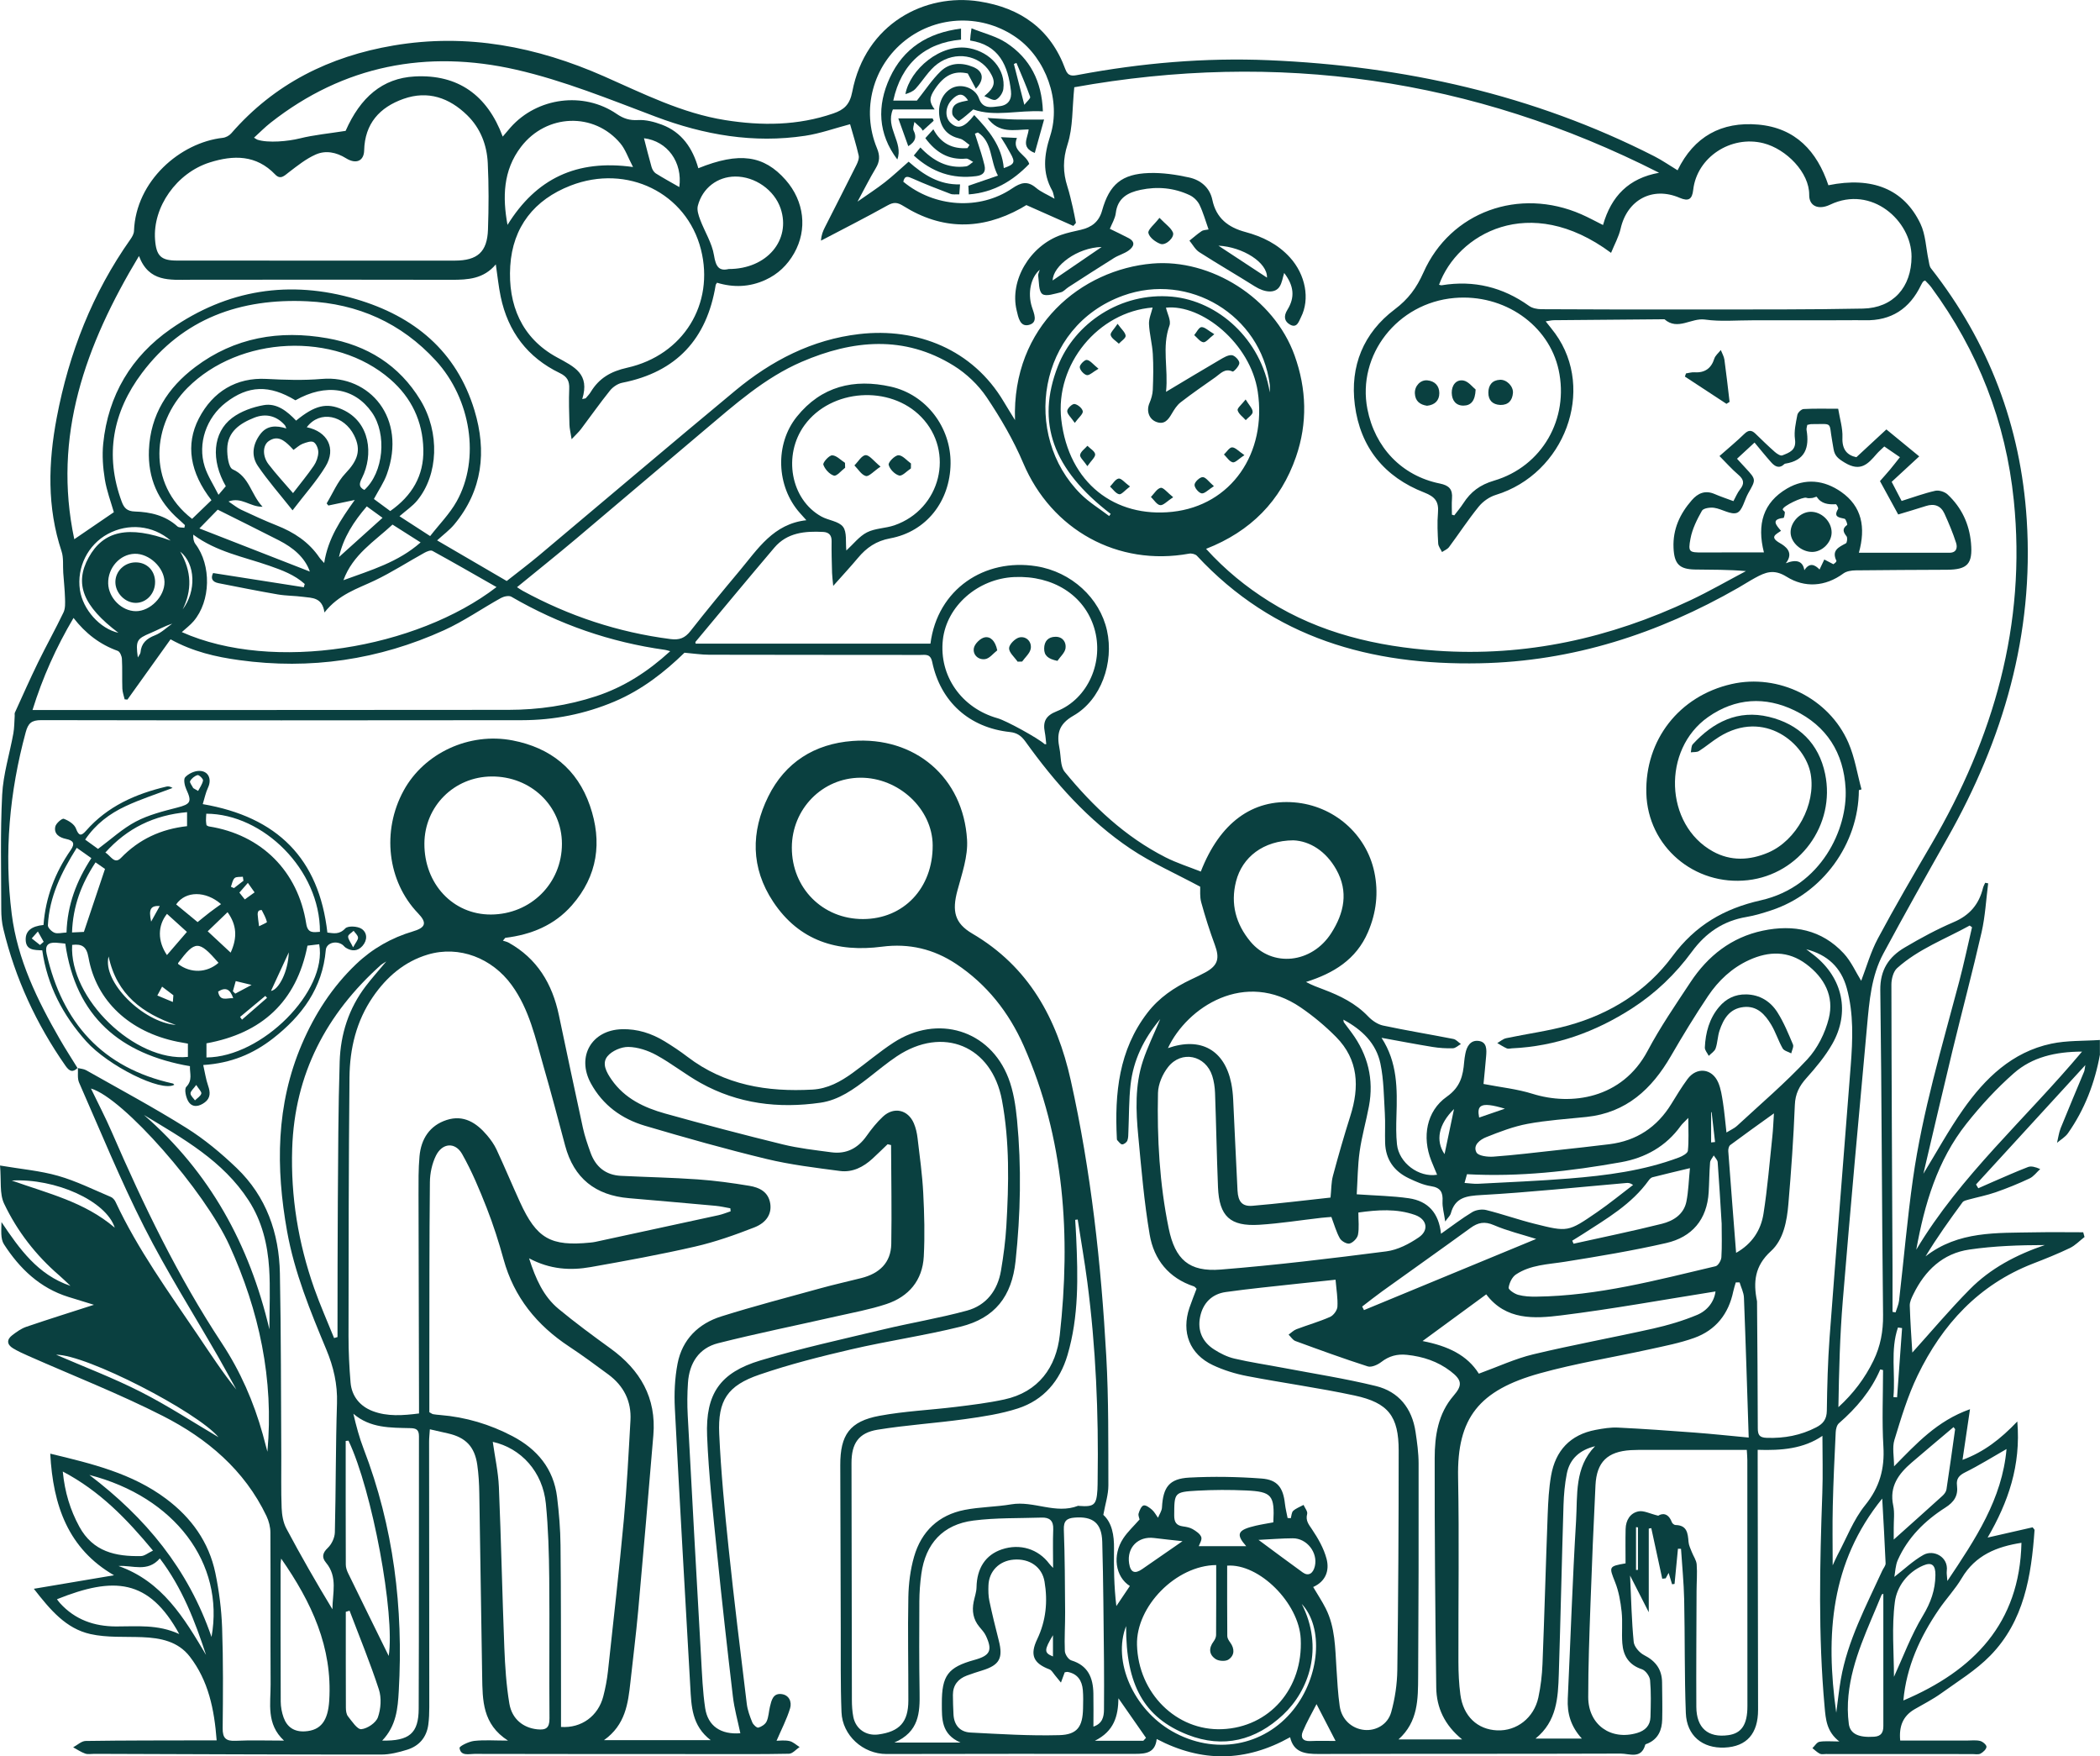 <svg xmlns="http://www.w3.org/2000/svg" id="Layer_2" viewBox="0 0 1023.59 855.89"><defs><style>.cls-1{fill:#0a4040;stroke-width:0px;}</style></defs><g id="Layer_4"><path class="cls-1" d="M1023.59,513.77c-2.51,13.92-7.46,26.86-15.61,38.46-1.32,1.88-3.53,3.13-5.33,4.67.58-2.39.87-4.88,1.77-7.14,3.71-9.23,7.62-18.37,11.43-27.56.24-.58.25-1.25.6-3.17-18.31,19.99-35.8,39.08-53.29,58.17.37.62.74,1.23,1.11,1.85,2.3-1.01,4.58-2.05,6.89-3.04,5.76-2.47,11.48-5.06,17.33-7.3,1.53-.59,3.49-.09,5.95.98-1.71,1.56-3.18,3.63-5.19,4.58-5.37,2.53-10.9,4.78-16.5,6.73-4.31,1.5-8.83,2.37-13.25,3.58-1.04.29-2.38.56-2.93,1.32-6.27,8.51-12.41,17.12-18.01,26.35,16.05-12.49,34.74-11.35,53.08-11.72,7.92-.16,15.85-.03,23.77-.03.21.77.42,1.53.64,2.3-2.37,1.83-4.51,4.12-7.15,5.39-5.84,2.8-11.88,5.22-17.93,7.56-26.45,10.26-44.25,29.64-56.28,54.54-4.82,9.97-8.05,20.77-11.3,31.4-1.14,3.72-.18,8.08-.18,12.88,10.88-11.02,20.9-22.14,37.02-27.85-1.3,8.79-2.44,16.48-3.65,24.69,10.43-3.84,18.54-10.15,26.71-18.71,1.81,21.52-4.45,39.35-14.47,56.58,7.59-1.73,14.89-3.4,21.92-5,.59.79.97,1.07.95,1.32-1.57,22.38-5.1,44.33-21.55,61.18-6.99,7.17-15.84,12.56-24.05,18.47-4.04,2.9-8.54,5.16-12.85,7.67-5.7,3.31-7.7,8.33-7.03,15.27,10.91,0,21.7,0,32.49,0,2.16,0,4.41-.31,6.46.19,1.27.31,3.15,1.92,3.1,2.86-.06,1.18-1.62,2.63-2.88,3.31-1.05.57-2.6.23-3.93.23-23.81,0-47.62-.02-71.43-.03-1,0-2.16.27-2.96-.13-1.33-.67-2.44-1.79-3.64-2.73,1.14-1.08,2.15-2.87,3.43-3.1,2.73-.48,5.61-.15,9.69-.15-6.24-4.79-6.64-10.87-7.18-16.9-3.15-34.73-2.35-69.5-1.11-104.28.33-9.12.05-18.26.05-27.75-9.12,6.27-19.9,7.2-31.56,6.8,0,2.42,0,4.36,0,6.29.06,40.13.13,80.25.19,120.38.02,11.65-5.55,17.95-16.29,18.43-10.77.49-18.49-5.75-18.92-16.79-.71-18.46-.41-36.95-.81-55.42-.18-8.22-1.01-16.43-1.54-24.65-.5-.01-.99-.02-1.49-.03l-1.66,17.14c-.4.06-.81.12-1.21.17-.57-1.88-1.13-3.76-1.67-5.54-.43.79-.93,1.72-1.44,2.65-.56.06-1.12.13-1.68.19l-5.34-24.66c-.41.08-.82.15-1.23.23v40.76c-3.2-6.29-5.88-11.54-9.11-17.88.57,11.9.76,22.16,1.77,32.34.23,2.34,2.81,5.29,5.07,6.44,5.68,2.89,8.7,7,8.76,13.32.05,5.99.21,11.99.06,17.98-.12,5.12-1.87,9.46-6.97,11.72-.46.2-1.22.35-1.3.66-1.93,7.17-7.79,4.28-12,4.3-49.12.18-98.23.04-147.35.19-6.57.02-12.04-.78-13.75-8.16-21.65,12.1-43.06,12.4-65.02.87-.72,6.59-5.05,7.24-10.38,7.23-40.46-.07-80.92.03-121.38.07-11.32.01-21.44-9-21.88-20.39-.53-13.63-.31-27.3-.37-40.95-.1-26.47-.19-52.95-.23-79.42-.03-14.77,4.61-21.36,19.1-24.05,12.23-2.27,24.77-2.81,37.15-4.33,7.91-.97,15.86-1.94,23.64-3.62,16.8-3.61,25.38-15.79,27.11-31.43,5.35-48.25,2.39-95.77-17.59-140.93-7.2-16.27-17.97-29.95-32.94-39.9-10.93-7.25-22.92-10.12-36.1-8.4-21.78,2.84-40.37-2.74-53.08-21.9-10.97-16.54-10.88-34.1-2.39-51.28,8.21-16.61,22.55-25.66,40.98-27.06,30.46-2.32,54.09,17.73,55.92,48.14.49,8.14-2.52,16.63-4.7,24.75-2.68,9.97-1.4,15.9,7.25,20.97,27.58,16.17,41.28,41.38,48,71.52,9.88,44.31,14.79,89.28,17.31,134.5,1.17,20.92.96,41.92,1.02,62.89.01,4.5-1.5,9-2.46,14.35,4.23,3.84,5.29,9.91,5.21,16.43-.11,9.15-.03,18.3,1.14,28.02,2.19-3.25,4.37-6.5,6.58-9.78-7.12-4.49-8.63-14.99-3.23-23.18,2.16-3.27,5.13-6.01,7.97-9.25-.13-.69-.76-1.95-.47-2.92.44-1.48,1.3-3.59,2.41-3.9,1.11-.31,2.93,1.06,4.1,2.08,1.2,1.06,1.98,2.58,2.94,3.91.67-1.67,1.85-3.31,1.94-5.02.52-9.86,3.5-14.03,13.3-14.55,11.73-.62,23.57-.42,35.29.46,7.75.58,10.48,4.52,11.33,12.19.26,2.37.87,4.69,1.31,7.04.52.03,1.04.06,1.55.1.37-1.23.38-2.88,1.2-3.61,1.41-1.26,3.33-1.94,5.03-2.87.64,1.48,2.07,3.17,1.75,4.4-.83,3.23.68,4.99,2.34,7.46,2.98,4.42,5.78,9.31,7.12,14.41,1.46,5.56-.26,10.92-6.52,13.74,2.12,3.6,4.33,6.9,6.11,10.43,4.65,9.21,4.59,19.3,5.24,29.25.4,6.14.7,12.3,1.58,18.38.94,6.52,5.91,10.98,11.99,11.58,5.55.55,11.39-2.53,13.11-8.65,1.85-6.63,2.89-13.69,2.98-20.58.47-35.62.66-71.25.66-106.88,0-16.74-5.01-23.32-21.52-26.86-17.38-3.73-35.04-6.12-52.5-9.49-5.65-1.09-11.33-2.85-16.53-5.3-11.35-5.34-15.48-16.05-11.42-28,1.06-3.12,2.3-6.17,3.46-9.25-.54-.49-.85-.97-1.26-1.11-12.31-4.05-19.54-13.1-21.6-25.25-2.7-15.86-4.04-31.97-5.56-48.01-1.17-12.29-1.67-24.69,2.27-36.63,2.2-6.67,5.35-13.03,8.45-20.41-8.19,9.78-13.1,20.14-14.46,31.92-.87,7.58-.73,15.27-1.07,22.92-.07,1.48.01,3.07-.51,4.39-.34.87-1.66,1.87-2.53,1.85-.81-.02-1.63-1.27-2.38-2.03-.2-.2-.2-.63-.21-.96-1.09-21.86.91-42.95,14.92-61.16,5.64-7.33,13-12.3,21.22-16.2,2.4-1.14,4.83-2.26,7.15-3.55,6.01-3.34,6.9-6.76,4.48-13.31-2.52-6.82-4.73-13.77-6.65-20.78-.77-2.81-.41-5.92-.5-7.59-11.79-6.34-23.57-11.51-34.06-18.56-20.52-13.79-36.76-32.14-51.11-52.15-2.01-2.8-4.1-4.29-7.59-4.66-19.71-2.09-33.8-14.68-37.86-34.14-.86-4.12-3.3-3.42-5.82-3.42-34.3-.04-68.6-.02-102.9-.1-3.72,0-7.43-.59-12.03-.98-9.5,9.27-20.64,18.08-34.06,23.76-14.48,6.13-29.55,9.1-45.17,9.12-78.09.09-156.17.13-234.26-.03-4.8,0-6.4,1.48-7.61,5.93-7.9,29.12-10.58,58.63-6.81,88.56,2.8,22.2,12.47,41.94,23.49,61.07,2.73,4.74,5.71,9.32,8.58,13.98,0,0,.1-.11.1-.11-2.41,2.44-4.06,1.72-5.92-.93-14.27-20.4-24.55-42.61-30.36-66.83-.73-3.04-.99-6.27-.99-9.4-.01-18.65-.51-37.32.44-55.92.51-10.02,3.65-19.91,5.45-29.88.51-2.83.46-5.75.66-8.63.03-.49-.12-1.05.07-1.47,3.72-8.16,7.35-16.37,11.28-24.43,4.01-8.21,8.49-16.2,12.43-24.44.95-1.99.81-4.61.74-6.94-.12-4.12-.57-8.24-.86-12.35-.25-3.51.24-7.26-.83-10.5-7.15-21.53-6.48-43.29-2.34-65.14,5.96-31.45,17.39-60.68,35.96-86.95.82-1.16,1.64-2.63,1.69-3.99.9-24.44,22.58-43.09,43.27-45.39,1.46-.16,3.17-1.07,4.13-2.18,21.02-24.19,47.85-37.51,79.1-42.82,35.86-6.09,69.78.56,102.64,15.04,19.16,8.45,37.98,17.97,58.98,21.31,17.81,2.84,35.47,2.72,52.78-3.25,5.19-1.79,7.99-4.26,9.2-10.54,6.4-33.32,35.53-48.15,61.9-44.04,20.21,3.15,34.8,13.47,41.97,33.05,1.32,3.6,3.48,3.27,6.24,2.75,30.71-5.77,61.7-8.47,92.92-7.15,65.79,2.8,128.87,16.73,187.89,46.8,3.82,1.95,7.37,4.42,11.36,6.84,7.98-16.43,21.41-23.83,39.27-22.27,18.23,1.59,28.73,13.02,34.24,29.56,21.31-4.34,36.78,1.83,44.86,18.74,2.55,5.33,2.68,11.82,3.96,17.77.29,1.35.38,2.95,1.16,3.95,28.25,36.04,43.78,76.89,46.7,122.58,3.56,55.81-11.42,106.97-38.66,155.11-10.56,18.67-21.07,37.37-31.23,56.26-5.88,10.93-6.84,23.25-7.95,35.33-4.1,44.58-8.14,89.17-11.82,133.79-1.42,17.19-1.85,34.47-2.14,51.93,7.23-6.6,12.94-14.12,17.13-22.77,3.38-6.98,4.73-14.2,4.64-22.12-.62-52.77-.63-105.55-1.35-158.33-.13-9.9,4.18-16.23,11.88-20.77,7.72-4.56,15.67-8.87,23.91-12.39,7.78-3.31,12.31-8.68,14.27-16.64.22-.88.7-1.68,1.06-2.52.49.09.97.18,1.46.27-1.02,7.94-1.43,16.02-3.2,23.8-4.4,19.29-9.52,38.42-14.18,57.66-4.84,20-9.48,40.06-14.2,60.06,6.47-10.55,12.34-21.31,19.34-31.26,10.74-15.27,23.9-28.05,42.95-32.11,7.7-1.64,15.82-1.28,23.75-1.82v6.99ZM55.5,249.63c-1.39-4.9-3.49-10.39-4.41-16.08-.92-5.69-1.36-11.65-.78-17.37,2.38-23.57,13.73-42.51,32.89-55.85,27.52-19.17,57.97-24.09,90.36-14.55,28.31,8.34,48.97,25.3,57.72,54.23,6.01,19.87,3.96,38.93-9.83,55.53-2.3,2.77-5.3,4.96-8.39,7.8,11.83,6.9,22.83,13.32,33.93,19.79,5.39-4.25,10.71-8.25,15.81-12.52,31.88-26.74,63.58-53.7,95.61-80.27,17.59-14.59,37.38-24.89,60.48-27.55,28.15-3.24,55.25,7.46,70.37,32.97,1.65,2.78,3.37,5.51,5.48,8.96-1.57-46.05,32.61-73.35,66.94-76.29,28.43-2.43,59.22,16.66,69.32,44.74,5.89,16.38,6.39,33.02.7,49.47-7.43,21.48-22.12,36.35-43.83,44.82,9.37,10.32,19.55,18.58,30.69,25.56,24.88,15.59,52.51,22.01,81.48,24.06,43.59,3.08,84.72-6.07,123.97-24.59,9.19-4.34,18.02-9.44,27.01-14.19-8.56-.75-16.66-.66-24.75-.77-7.78-.11-10.22-2.75-10.55-10.62-.38-9.04,3.11-16.53,8.9-23.16,3-3.44,6.53-4.98,11.1-3.02,2.99,1.29,6.1,2.31,9.2,3.47,1.11-2.01,1.92-4.08,3.24-5.74,2.25-2.82,1.85-4.8-.85-7.11-3.22-2.75-6.05-5.96-9.19-9.12,4.44-3.92,8.42-7.19,12.09-10.77,2.02-1.96,3.53-1.99,5.46-.11,3.09,3.02,6.21,6.04,9.45,8.9.99.87,2.75,2.02,3.61,1.67,3.41-1.35,6.97-2.48,6.19-7.86-.55-3.83.41-7.95,1.15-11.85.22-1.16,1.93-2.82,3.04-2.88,5.45-.3,10.93-.14,16.87-.14.78,4.84,2.26,9.44,2.07,13.98-.26,6.03,2.43,8.72,6.8,9.63,5.01-4.64,9.62-8.91,14.62-13.54,5.19,4.26,10.24,8.41,16.01,13.14-4.81,4.44-9.17,8.46-13.43,12.4,1.83,3.52,3.43,6.59,4.85,9.32,5.63-1.76,10.91-3.72,16.37-4.95,1.82-.41,4.61.46,6.01,1.76,6.83,6.36,10.62,14.38,11.44,23.72.89,10.13-1.66,12.94-11.77,13-14.82.09-29.64.1-44.45.29-2.02.03-4.43.38-5.98,1.51-8.95,6.58-18.98,7.03-27.64,1.62-6.35-3.97-10.43-2.16-15.44.56-2.77,1.51-5.43,3.24-8.17,4.81-39.07,22.36-80.68,35.91-126.05,36.79-53.01,1.03-100.48-12.24-137.81-52.39-.78-.83-2.62-1.26-3.81-1.04-34.82,6.34-67.07-11.61-80.84-44.11-4.76-11.23-11.03-21.97-17.84-32.1-4.06-6.03-9.85-11.53-16.04-15.38-24.11-14.98-49.21-12.6-74.07-1.91-18.13,7.8-32.72,20.92-47.61,33.45-20.88,17.57-41.62,35.32-62.5,52.89-9.36,7.88-18.93,15.52-28.69,23.5,1.09.7,1.86,1.27,2.7,1.73,22.58,12.32,46.57,20.28,72.13,23.56,4.38.56,7.04-.51,9.72-3.93,7.8-9.96,15.86-19.71,23.98-29.41,8.85-10.56,16.43-22.81,32.5-24.58-1.41-1.57-2.29-2.55-3.16-3.53-11.46-12.87-12.3-33.48-1.49-46.92,11.95-14.86,27.85-18.64,45.79-14.64,17.31,3.86,29.39,19.84,29.15,37.55-.24,18.3-11.79,33.12-29.45,36.38-6.82,1.26-11.51,4.54-15.69,9.53-3.56,4.26-7.34,8.32-12.06,13.64-.29-3.2-.52-4.77-.56-6.33-.13-5.16-.31-10.32-.22-15.48.06-3.03-1.47-4.35-4.12-4.49-8.88-.47-17.54.31-23.79,7.66-12.92,15.21-25.65,30.58-38.43,45.91-.14.17.03.59.06.86h114.46c3.4-26.56,26.37-41.71,51.56-37.72,17.13,2.71,30.99,15.5,34.49,31.35,3.45,15.59-2.82,33.74-16.37,41.49-7.46,4.27-8.15,9.14-6.78,16.01.77,3.84.34,8.66,2.53,11.34,13.79,16.86,29.51,31.68,49.15,41.66,5.5,2.79,11.47,4.67,17.19,6.95,9.31-23.88,25.21-35.37,45.54-33.72,19.19,1.56,35.12,15.34,39.04,33.94,2.12,10.07.98,19.82-3.1,29.31-5.75,13.35-16.77,20.04-30.2,24.27,2.93,1.59,5.83,2.62,8.7,3.71,7.99,3.03,15.52,6.72,21.57,13.06,1.92,2.01,4.63,3.89,7.28,4.46,11.37,2.43,22.86,4.29,34.27,6.54,1.34.26,2.46,1.62,3.68,2.47-1.29.72-2.57,2.02-3.89,2.06-3.3.11-6.66-.11-9.92-.64-8.07-1.31-16.11-2.86-24.88-4.45,7.83,12,7.68,24.95,7.27,37.98-.14,4.65-.23,9.35.26,13.97.95,9,10.63,16.23,19.56,14.78-.97-2.32-1.95-4.59-2.86-6.89-4.52-11.44-2.41-24.1,7.56-31.13,6.64-4.68,7.94-10.21,8.49-17.01.11-1.32.32-2.65.57-3.95.69-3.58,2.49-6.71,6.43-6.24,4.16.5,3.97,4.27,3.7,7.51-.38,4.6-.86,9.19-1.27,13.47,8.37,1.63,16.38,2.44,23.9,4.8,18.72,5.87,43.65,2.5,56.1-20.96,6.15-11.58,13.64-22.47,20.88-33.43,8.48-12.84,20-21.91,35.29-25.12,14.91-3.13,28.67-.49,39.4,11.08,3.63,3.92,5.88,9.12,8.52,13.36,2.54-6.57,4.59-14,8.14-20.63,8.31-15.54,17.21-30.77,26.11-45.99,30.27-51.78,46.29-106.95,40.14-167.43-3.9-38.3-17.42-72.91-40.22-103.91-.91-1.24-2.08-2.3-3.02-3.32-.73.41-.92.45-1,.57-.35.55-.71,1.11-.99,1.69-5.52,11.48-14.48,17.44-27.39,17.12-3.16-.08-6.33,0-9.49,0-7.66.01-15.32.02-22.98.03-7.49,0-14.98.01-22.48,0-7.66-.02-15.43.72-22.94-.36-6.7-.96-13.3,5.54-19.77-.15-17.97.14-35.94.28-53.91.46-1.19.01-2.38.33-3.99.56,1.83,2.33,3.32,4.1,4.68,5.98,19.8,27.43,4.58,68.35-29.05,78.62-3.08.94-6.24,3.18-8.28,5.7-5.13,6.32-9.6,13.17-14.46,19.71-.79,1.06-2.26,1.62-3.41,2.41-.65-1.38-1.79-2.74-1.87-4.15-.27-4.98-.54-10.02-.11-14.97.47-5.43-1.37-7.82-6.71-9.9-19.38-7.53-31.15-21.96-33.81-42.67-2.43-18.94,4.2-35.08,19.41-46.55,6.62-4.98,10.67-10.43,14.02-17.97,13.18-29.65,46.65-41.64,76.95-28.39,3.59,1.57,7.03,3.47,10.59,5.24,4-14.06,12.53-22.82,27.33-25.47-90.94-46.19-186.36-59.44-285.05-41.67-1.04,10.22-.59,19.51-3.26,27.78-2.37,7.36-2.29,13.7-.09,20.62,1.06,3.32,1.82,6.75,2.62,10.15.59,2.5,1.03,5.03,1.54,7.54-.43.5-.85.99-1.28,1.49-7.55-3.35-15.09-6.7-22.89-10.16-.7.42-1.69,1.04-2.7,1.6-19.28,10.65-38.46,10.6-57.2-1.13-3-1.88-4.78-1.98-7.81-.28-10.66,5.95-21.57,11.46-32.38,17.14.14-2.75.97-4.67,1.91-6.54,5.1-10.09,10.28-20.15,15.32-30.27.71-1.42,1.45-3.28,1.13-4.69-1.2-5.26-2.83-10.43-4.19-15.24-7.49,1.97-14.58,4.54-21.9,5.64-25.12,3.79-49.2-.39-72.9-9.32-22.38-8.43-44.78-17.6-67.98-22.89-43.36-9.88-84.02-2.2-119.7,25.87-2.77,2.18-5.26,4.73-8.06,7.27,1.08.65,1.34.87,1.63.97,5.3,1.74,15.11.77,20.57-.59,7.08-1.76,14.43-2.43,22.45-3.7,7.19-16.31,17.93-25.69,33.73-26.52,21.05-1.11,35.34,9.12,42.85,29.31,1.65-1.94,2.69-3.2,3.78-4.43,12.99-14.67,35.59-17.69,51.77-6.62,3.31,2.26,6.28,3.23,10.36,2.99,3.82-.22,7.93.86,11.59,2.22,9.81,3.66,15.1,11.52,17.84,21.26,19.97-8.06,31.96-6.37,42.59,5.73,9.07,10.34,10.68,24.13,4.11,35.69-3.3,5.81-7.87,10.2-14.02,13.01-7.74,3.54-15.63,3.77-23.57,1.36-.33.56-.6.83-.65,1.13-4.29,26.28-19.11,42.4-45.52,47.61-2.2.43-4.59,2.05-6.01,3.82-4.9,6.09-9.39,12.51-14.11,18.75-1.1,1.46-2.49,2.71-4.58,4.94-.51-3.27-1.01-5.18-1.06-7.1-.16-5.82-.35-11.66-.11-17.48.16-3.8-.98-5.91-4.6-7.65-15.72-7.58-25.26-20.2-28.81-37.26-1.03-4.93-1.52-9.98-2.37-15.7-5.95,7.1-13.6,7.53-21.61,7.51-42.46-.11-84.92-.06-127.37-.02-9.86.01-20.13,1.28-24.95-11.57-26.2,43.55-42.17,87.82-31.53,138.01,6.79-4.64,12.85-8.78,19.26-13.15ZM701.4,138.77c.48.09.97.31,1.41.23,15.57-2.55,29.66.91,42.49,10.07,1.58,1.13,3.95,1.6,5.96,1.61,26.29.13,52.59.19,78.89.14,25.96-.04,51.93.08,77.88-.44,14.77-.3,23.69-10.47,23.7-25.33,0-17.42-19.45-35-39.71-25.3-5.61,2.68-10.24.73-10.17-4.73.15-10.87-11.16-22.41-22.31-25.23-15.86-4.01-32.45,6.86-34.23,22.74-.52,4.66-2.32,5.71-6.62,3.86-13.2-5.67-25.55.93-28.75,15.01-.92,4.03-3.04,7.79-4.67,11.82-39.95-29.65-74.97-9-83.85,15.56ZM847.9,624.93c-.62,0-1.23.01-1.85.02-.41,1.46-.91,2.91-1.22,4.4-2.28,10.96-8.53,18.86-19,22.62-7,2.52-14.42,3.94-21.71,5.55-17.86,3.94-36,6.83-53.58,11.72-29.59,8.24-40.39,21.68-39.83,50.72.57,29.96.08,59.93.16,89.9.01,5.31.25,10.66.95,15.92,1.39,10.54,8.29,17.04,17.95,17.45,9.51.4,17.93-6.08,20.07-16.05,1.14-5.34,1.79-10.85,2.01-16.31.96-24.28,1.61-48.58,2.53-72.87.24-6.31.57-12.67,1.65-18.87,2.13-12.22,9.32-20,21.75-22.34,3.57-.67,7.27-1.29,10.87-1.11,12.46.61,24.9,1.49,37.34,2.43,8.38.63,16.74,1.53,26.37,2.43-.77-23.43-1.44-45.82-2.32-68.21-.1-2.49-1.39-4.94-2.12-7.41ZM525.32,594.27c-.42.06-.83.12-1.25.18.17,2.81.37,5.62.49,8.43.87,19.33,1.33,38.65-4.24,57.48-3.73,12.61-11.63,21.91-24.17,25.98-8.3,2.69-17.12,4.01-25.81,5.22-14.16,1.97-28.47,2.86-42.57,5.15-9.32,1.52-12.74,6.76-12.73,16.24.04,38.45.09,76.91.19,115.36,0,2.81.16,5.68.71,8.43,1.19,5.86,6.27,9.27,12.16,8.49,10.39-1.39,14.62-6.03,14.65-16.53.04-16.81-.34-33.63,0-50.44.13-6.58.97-13.35,2.79-19.66,3.54-12.31,11.93-20.33,24.64-22.81,7.47-1.46,15.22-1.43,22.74-2.71,10.95-1.86,21.62,4.96,32.56.72.14-.05.33.03.49.05,7.36.55,8.5-.45,8.95-7.99.1-1.66.07-3.33.1-4.99.49-32.17-.87-64.24-5.04-96.16-1.33-10.17-3.11-20.28-4.68-30.42ZM326.69,317.33c-1.53-.4-2-.58-2.49-.64-26.68-3.72-51.65-12.36-74.96-25.9-1.2-.7-3.66-.15-5.08.63-9.29,5.15-18.1,11.33-27.73,15.7-31.8,14.42-65.2,19.35-99.86,14.56-11.33-1.56-22.47-4.08-33.44-10.13-6.81,9.52-13.92,19.44-21.02,29.37l-1.36-.13c-.39-1.75-1.06-3.49-1.12-5.26-.17-4.82.06-9.66-.21-14.47-.07-1.37-.99-3.51-2.03-3.88-8.66-3.1-15.64-8.43-21.56-16.05-8.52,14.43-15.04,28.94-19.99,44.87,1.74,0,2.55,0,3.36,0,76.23-.01,152.47,0,228.7-.08,14.56-.02,28.86-2.09,42.73-6.67,13.46-4.44,25.07-11.88,36.06-21.93ZM153.77,127.01c22.64,0,45.28.03,67.92-.01,11.02-.02,15.78-4.2,16.16-15.08.38-10.8.42-21.65-.1-32.44-.42-8.84-3.55-16.99-10.02-23.32-8.74-8.54-19.18-12.18-31.03-7.99-11.6,4.1-18.89,12.01-19.2,25.15-.12,5.16-3.96,6.83-8.84,3.8-4.76-2.95-9.91-3.97-14.77-1.82-4.7,2.07-8.88,5.43-13.02,8.59-2.24,1.71-4.11,3.88-6.75,1.13-9.25-9.65-20.32-9.51-31.89-5.86-16.16,5.1-27.82,21.74-26.65,37.59.59,8.03,2.9,10.23,10.76,10.23,22.47,0,44.95,0,67.42.02ZM283.82,194.47c.55-.12,1.1-.24,1.64-.36.83-1.01,1.79-1.94,2.45-3.04,4.08-6.75,9.73-10.07,17.75-11.86,27.52-6.15,42.71-31.21,35.99-57.66-6.97-27.46-35.89-41.84-63.55-31.1-17.67,6.86-28.19,20.13-29.39,39.15-1.19,18.91,5.59,35.18,22.68,44.49,8.67,4.72,16.2,8.09,12.41,20.39ZM851.43,706.54c-16.41,0-32.22,0-48.02,0-2.83,0-5.66-.03-8.48.13-11.39.68-16.69,5.76-17.25,17.09-.96,19.28-1.75,38.56-2.44,57.85-.54,15.13-1.11,30.28-1.1,45.41.02,13.48,11.01,21.25,23.81,17.49,3.97-1.17,6.42-3.64,6.53-7.79.17-5.99.34-12.01-.19-17.95-.18-1.94-2.21-4.75-3.99-5.33-6.35-2.08-9.08-6.56-9.54-12.65-.39-5.13.22-10.35-.34-15.45-.53-4.86-1.39-9.85-3.19-14.36-2.98-7.49-3.17-7.7,5.11-9.13,0-5.52-.1-11.15.03-16.77.1-4.24,2.21-7.76,6.29-8.57,2.53-.51,5.49,1.12,9.6,2.11,1.97-1.26,4.93-1.4,6.65,3.2.22.6,1.15,1.33,1.76,1.34,5.69.08,6.02,4.04,6.37,8.25.13,1.65.95,3.25,1.56,4.84.79,2.06,2.25,4.03,2.41,6.12.33,4.3-.05,8.64-.06,12.97-.06,18.81-.21,37.61-.11,56.42.06,10.34,5.71,15.17,15.56,13.81,6.48-.89,9.34-5.14,9.34-14.16.01-39.94-.01-79.89-.04-119.83,0-1.46-.15-2.91-.27-5.06ZM707.7,250.82c.38.11.76.22,1.15.32,1.48-1.95,3.08-3.82,4.4-5.87,3.61-5.59,8.1-9.02,14.96-11.04,23.56-6.96,36.68-30.26,31.5-54-4.75-21.77-26.45-37.15-50.84-35.02-27.75,2.42-47.49,27.78-42.37,54.11,3.63,18.67,16.68,32.53,35.3,36.31,4.53.92,6.3,2.82,5.94,7.27-.21,2.62-.04,5.28-.04,7.91ZM568.36,190.94c9.38-5.6,17.73-10.65,26.15-15.57,1.84-1.07,3.99-2.44,5.89-2.29,1.42.11,3.67,2.44,3.69,3.81.02,1.45-2.82,4.39-3.26,4.18-3.84-1.78-5.92,1-8.36,2.72-5.72,4.02-11.48,7.99-17,12.27-1.82,1.41-3.17,3.57-4.36,5.61-1.73,2.96-3.61,5.39-7.46,3.95-3.69-1.39-4.95-5.46-3.39-9.15.87-2.04,1.55-4.32,1.64-6.51.23-5.82.36-11.67.01-17.47-.29-4.88-1.64-9.7-1.86-14.57-.12-2.65,1.13-5.35,1.77-8.06-26.53,2.1-47.64,27.7-44.52,54.63,3.6,31.01,26.23,47.91,54.11,44.92,28.75-3.08,46.2-28.61,41.63-58.67-3.55-23.38-27.29-42.63-44.72-40.81.64,2.9,2.57,6.31,1.71,8.71-3.8,10.49-.49,20.96-1.68,32.31ZM880.38,462.56c1.31,1.01,2.64,2,3.94,3.02,13.9,11.03,17.56,27.74,8.77,43.17-3.42,6-7.97,11.45-12.6,16.62-3.49,3.88-5.43,7.67-5.64,13.09-.64,16.1-1.78,32.2-3.15,48.26-.71,8.36-2.36,17.39-8.51,22.98-7.95,7.23-8.66,15.09-6.79,24.35.03.16.02.33.02.5.14,20.46.35,40.92.37,61.38,0,3.33.78,4.63,4.4,4.75,8.51.28,16.49-1.19,24.08-5.12,3.43-1.77,5.11-3.99,5.17-8.12.17-11.97.47-23.96,1.36-35.89,3.3-44.1,6.9-88.19,10.29-132.28.97-12.62,1.49-25.24-1.91-37.67-2.79-10.2-9.48-16.38-19.8-19.03ZM569.28,510.76c16.06-5.63,27.62.98,30.87,17.15.52,2.6.8,5.27.93,7.92.74,14.79,1.33,29.59,2.12,44.37.29,5.45,2.34,7.81,7.29,7.4,12.71-1.07,25.37-2.64,38.04-4.01.42-4.04.32-7.44,1.17-10.58,2.62-9.78,5.42-19.52,8.48-29.17,4.5-14.15,4.02-27.43-6.95-38.52-5.23-5.28-11.05-10.14-17.18-14.34-27.25-18.68-55.45-.16-64.78,19.8ZM89.86,257.2c.09-.43.19-.87.28-1.3-.94-.88-1.86-1.79-2.83-2.63-10.32-8.98-15.29-20.31-14.72-33.97.72-17.23,9.19-30.36,22.54-40.42,19.21-14.48,41.09-18.15,64.36-14.06,19.45,3.42,35.12,13.12,45.48,30.24,9.5,15.7,8.73,36.28-1.62,48.85-2.26,2.75-5.36,4.81-8.63,7.66,5.38,3.48,9.66,6.25,14.95,9.67,4.4-5.67,9.51-10.81,12.92-16.9,11.59-20.72,6.99-49.89-10.17-68.62-16.84-18.37-38.03-27.75-62.61-28.9-32.44-1.53-60.56,8.25-80.64,35-14.17,18.88-18.25,39.93-9.84,62.66,1.12,3.04,2.6,4.67,6.42,4.79,7.53.24,14.84,1.89,20.75,7.27.72.66,2.23.46,3.38.66ZM841.52,551.88c2.29-1.41,3.87-2.06,5.05-3.15,11.57-10.71,23.63-20.97,34.34-32.48,4.98-5.35,8.69-12.82,10.48-19.95,2.71-10.77-2.11-19.85-10.99-26.48-8.81-6.59-18.27-6.35-27.84-1.98-8.39,3.83-14.98,10.03-20.03,17.56-6.38,9.51-12.36,19.32-18.1,29.24-9.32,16.09-21.74,27.62-41.13,29.66-9.58,1.01-19.25,1.6-28.69,3.36-6.91,1.29-13.64,3.87-20.21,6.5-2.91,1.16-6.63,3.85-4.74,7.43.9,1.71,5.46,2.27,8.27,2.06,10.25-.74,20.46-2.01,30.69-3.12,8.59-.94,17.19-1.86,25.77-2.93,13.24-1.64,23.28-8.27,30.26-19.64,2.52-4.11,5.03-8.24,7.88-12.11,4.48-6.07,12.02-5.24,14.99,1.72,1.28,3,1.77,6.39,2.28,9.65.71,4.56,1.09,9.17,1.72,14.66ZM592.81,762.67c-19.7.2-39.12,20.22-38.61,38.92.64,23.53,19.22,41.94,41.42,41.06,23.14-.92,39.6-19.81,38.38-44.06-.87-17.38-20.22-36.75-35.85-35.63,0,11.43-.04,22.88.06,34.33,0,1.04.75,2.19,1.41,3.1,2.23,3.07,2.19,6.27-.8,8.32-1.43.98-4.66.81-6.21-.18-3.3-2.11-3.57-5.31-1.09-8.61.65-.87,1.22-2.07,1.23-3.12.09-11.29.05-22.58.05-34.15ZM650.98,623.62c-6.54.69-12.46,1.29-18.36,1.94-11.73,1.31-23.5,2.42-35.18,4.07-6.74.95-11.08,5.37-12.46,12.02-1.39,6.67,1.04,12.25,6.76,15.93,3.03,1.95,6.44,3.66,9.91,4.47,7.76,1.82,15.67,2.97,23.5,4.46,15.18,2.88,30.48,5.25,45.47,8.91,11.15,2.72,17.64,10.85,19.35,22.34.76,5.08,1.48,10.24,1.49,15.36.05,34.61,0,69.22-.22,103.83-.07,10.9.09,22.04-9.6,30.7h31.06c-8.6-6.97-12.51-15.51-12.64-25.29-.5-37.27-.82-74.54-.76-111.81.02-10.83,1.62-21.63,9.21-30.41,4.45-5.14,4.11-7.66-1.51-11.96-6.25-4.77-13.39-7.12-21.2-7.95-4.78-.5-8.73.55-12.54,3.5-1.76,1.36-4.77,2.71-6.59,2.13-11.86-3.8-23.56-8.07-35.25-12.36-1.31-.48-2.23-2.05-3.33-3.11,1.28-.9,2.43-2.12,3.85-2.65,5.43-2.06,11.06-3.65,16.36-5.99,1.66-.73,3.48-3.18,3.59-4.95.25-4.09-.5-8.25-.91-13.19ZM648.95,593.04c-1.37.12-3.15.22-4.93.42-10.07,1.15-20.11,2.76-30.22,3.39-14.22.88-19.55-4.15-20.12-18.32-.62-15.29-.89-30.59-1.44-45.88-.1-2.79-.51-5.66-1.35-8.32-3.2-10.11-14.98-12.68-21.54-4.34-2.7,3.43-4.83,8.33-4.92,12.62-.48,22.13.75,44.23,5.22,65.98,3.12,15.2,9.92,21.32,25.38,20.08,26.99-2.16,53.9-5.42,80.75-8.87,5.48-.71,11.08-3.62,15.74-6.8,5.14-3.5,4.01-8.88-1.82-10.94-8.99-3.17-18.19-2.5-27.6-1.18,0,3.95.45,7.5-.19,10.83-.33,1.7-2.39,3.82-4.07,4.28-1.31.36-3.97-1.13-4.76-2.52-1.74-3.08-2.69-6.61-4.14-10.44ZM158.15,298.46c-1.08-7.47-6.08-7.03-10.35-7.61-4.12-.55-8.33-.48-12.42-1.18-9.65-1.66-19.25-3.6-28.86-5.48-3.24-.63-3.87-2.52-2.64-4.94,14.98,2.35,29.59,4.63,44.2,6.92.15-.53.31-1.06.46-1.58-4.92-4.47-11.05-6.73-17.27-8.9-12.46-4.35-25.75-6.73-37.07-15.15-.09,1.72.16,3.38,1.05,4.55,7.84,10.31,7.52,27.84-.92,37.67-1.64,1.91-3.71,3.45-5.71,5.27,44.45,19.85,114.45,8.04,153.39-21.94-10.47-5.96-20.79-11.91-31.24-17.64-.87-.48-2.69.27-3.83.89-8.12,4.49-15.95,9.56-24.3,13.55-8.38,4-17.44,6.64-24.49,15.58ZM509.97,362.64c-.23-1.96-.33-3.92-.71-5.83-1.01-5.12.42-8.06,5.8-10.19,15.36-6.08,23.24-24.33,18.27-40.66-4.85-15.93-20.06-25.6-38.94-24.76-17.79.79-33,14.17-34.82,30.61-1.93,17.51,9.09,33.28,26.72,38.21,4.21,1.18,19.89,9.82,22.9,12.61.09.08.32.01.76.01ZM420.68,447.87c19.83-.05,34.05-15.12,33.93-35.94-.1-17.71-16.56-33.07-35.3-32.94-18.51.13-33.3,15.21-33.35,34.01-.05,19.77,15.03,34.92,34.72,34.87ZM412.52,268.28c3.45-3.15,6.28-6.92,10.06-8.85,4-2.04,9.03-1.94,13.37-3.44,22.6-7.82,29.5-35.83,13.13-52.76-15.26-15.77-43.98-13.79-56.91,3.92-10.68,14.63-6.8,36.22,8.16,44.54,3.45,1.92,8.46,2.27,10.57,5.01,2.01,2.63,1.18,7.44,1.63,11.57ZM442.89,78.79c7.39,6.52,14.99,11.33,25.06,11.07-.14,1.84-.24,3.22-.37,4.87-1.71-.08-3.14.18-4.29-.26-6.16-2.35-12.33-4.71-18.35-7.41-2.39-1.07-3.95-1.69-4.66,1.48,15.09,12.51,37.17,14.06,53.05,3.29,4.25-2.88,7.45-3.86,11.65-.3,2.4,2.04,5.48,3.27,9.03,5.31-.56-2.02-.64-3.06-1.1-3.88-4.93-8.78-4.08-17.21-1.01-26.77,5.51-17.17-2.24-37.68-16.19-47.67-16.4-11.74-38.62-11.28-54.43,1.13-15.82,12.42-21.59,33.82-13.82,52.59,1.52,3.67,1.38,6.45-.59,9.73-2.94,4.89-5.49,10.01-8.89,16.28,5.27-3.7,9.45-6.39,13.34-9.44,3.92-3.07,7.55-6.51,11.59-10.04ZM103.07,243.76c-10.5-13.49-12.73-27.08-6.17-39.79,6.84-13.25,18.41-20.09,32.91-19.32,9.15.48,17.91.78,27.18,0,23.07-1.93,41.47,19.01,31.57,46.47-1.48,4.12-4.07,7.84-6.31,12.05,2.6,1.92,5.24,3.87,7.96,5.87,10.64-7.47,16.43-17.2,16.14-30.05-.31-13.72-5.81-25.2-16.12-34.16-27.1-23.55-73.57-21.2-98.89,4.22-17.14,17.21-19.99,46.65,2.29,63.8,3.07-2.96,6.15-5.93,9.44-9.1ZM906.06,269.36c15.24,0,29.7-.01,44.16,0,3.51,0,3.95-2.57,3.23-4.8-1.56-4.86-3.55-9.59-5.66-14.24-1.78-3.91-4.95-5.07-9.1-3.72-4.4,1.43-8.84,2.71-13.46,4.11-2.98-5.44-5.9-10.79-8.89-16.26,1.69-1.93,3.36-3.77,4.96-5.68,1.65-1.98,3.22-4.03,4.77-5.98-2.82-1.93-5.23-3.59-7.62-5.22-1.38,1.34-2.67,2.41-3.75,3.66-4.21,4.89-7.81,8.88-15.52,4.23-3.27-1.97-4.91-3.31-5.46-6.64-.21-1.31-.43-2.63-.67-3.94-1.75-9.55.69-8.19-10.06-8.2-.63,0-1.25.22-2.08.38-.14.9-.47,1.72-.35,2.47,1.46,8.61-.67,14.9-10.4,16.42-.16.02-.33.11-.44.22-2.48,2.38-4.59,1.15-6.37-.84-2.77-3.09-5.36-6.34-8.14-9.67-3.55,3.28-5.97,5.51-8.54,7.89,1.53,1.67,2.87,3.13,4.22,4.59,5.12,5.54,5.07,5.52,1.29,12.13-1.89,3.3-2.83,8.56-5.51,9.62-2.91,1.15-7.3-1.87-11.13-2.43-1.95-.29-5.26.18-5.97,1.43-2.4,4.25-4.71,8.86-5.59,13.61-1.22,6.58-.63,6.73,5.93,6.73,5.66,0,11.32-.04,16.98-.05,4.09,0,8.19,0,12.89,0-3.5-13.76-.35-24.29,11.23-31.1,8.92-5.24,18.16-4.13,26.38,1.59,10.16,7.09,12.12,17.3,8.67,29.7ZM517.13,819.95c-1.47-1.81-2.19-2.74-2.96-3.63-.84-.98-1.55-2.4-2.62-2.8-7.86-2.97-9.67-7.02-6-14.7,4.3-9,5.22-18.39,3.58-28.09-1.2-7.12-7.27-11.34-15.05-10.7-7.06.58-12.07,5.65-12.29,12.65-.08,2.48-.06,5.04.45,7.45,1.37,6.46,2.94,12.88,4.58,19.28,2.2,8.6.39,12-7.98,14.59-2.54.79-5.07,1.59-7.56,2.52-4.32,1.62-6.8,4.69-6.81,9.42,0,3.15.13,6.31.28,9.46.26,5.29,3.18,8.63,8.31,8.89,14.41.74,28.85,1.66,43.25,1.27,8.86-.24,11.41-4.18,11.59-13.01.06-2.99.16-6-.1-8.98-.4-4.54-2.52-7.88-7.35-8.81-.44-.09-.95.12-1.48.19-.46,1.25-.91,2.45-1.84,4.99ZM468.17,849.16c-9.46-4.09-9.06-11.64-9.09-18.97-.06-13.7,2.98-17.73,15.91-21.3,7.65-2.11,8.89-4.62,5.55-11.78-.75-1.61-2.05-2.98-3.21-4.38-2.98-3.6-3.64-7.7-2.74-12.16.47-2.35,1.34-4.69,1.39-7.04.17-9.33,4.4-15.84,12.37-18.51,8.79-2.94,17.66-.24,23.1,7.01.5.67,1.13,1.25,1.86,2.03,0-6.62-.18-12.75.06-18.85.17-4.22-1.86-5.79-5.64-5.67-11.11.37-22.32.03-33.3,1.45-14.84,1.91-23.32,11.24-25.35,26-.61,4.43-.94,8.92-.97,13.39-.08,14.8-.12,29.6.12,44.4.16,9.8-.19,19.15-12.32,24.4h32.26ZM961.22,451.87c-.38-.28-.77-.56-1.15-.84-11.97,6.62-25,11.42-35.37,20.74-1.87,1.68-2.79,5.32-2.79,8.05.06,46.26.33,92.52.55,138.78.03,6.9,0,13.8,0,20.69.49.08.98.17,1.48.25.59-1.91,1.48-3.77,1.71-5.72,2.29-19.8,3.98-39.69,6.78-59.42,4.64-32.66,14.12-64.25,22.53-96.07,2.31-8.76,4.18-17.64,6.25-26.46ZM630.44,409.5c-14.71.11-24.95,8.22-27.96,19.99-2.82,11.03-.04,20.86,6.99,29.33,10.6,12.76,29.91,10.72,39.39-4.06,6.29-9.79,8.55-20.21,2.48-31.02-5.1-9.08-12.99-13.9-20.91-14.24ZM720.83,669.4c9.37-3.4,17.73-7.32,26.51-9.42,19.38-4.64,39.03-8.2,58.48-12.56,7.25-1.63,14.47-3.77,21.32-6.62,5.06-2.1,8.41-6.44,9.04-11.46-25.31,4.01-50.17,8.55-75.21,11.66-13.06,1.62-26.92,2.49-36.54-10.24-10.15,7.44-20.07,14.71-31.04,22.75,12.35,2.39,21.76,6.84,27.44,15.9ZM702.37,601.23c5.46-3.84,10.17-7.5,15.24-10.55,1.84-1.11,4.72-1.53,6.82-1.01,7.89,1.96,15.58,4.7,23.46,6.67,16.31,4.09,16.42,4.07,30.46-5.57,6.08-4.17,11.79-8.87,17.66-13.33-1.56-1.07-2.48-1.02-3.4-.94-23.52,2.04-47.01,4.55-70.56,5.86-7.38.41-12.8,1.15-14.91,9.03-.26.98-1.22,1.78-2.71,3.87-.58-4.11-1.45-7-1.3-9.85.24-4.38-.93-6.67-5.68-7.38-3.7-.56-7.32-2.2-10.75-3.83-7.19-3.42-11.31-9.14-11.56-17.26-.15-4.82.15-9.66-.14-14.47-.49-8.09-.5-16.34-2.16-24.21-2.07-9.79-8.86-16.43-18.04-21.37.14.91.11,1.12.2,1.24,1.28,1.73,2.6,3.45,3.87,5.18,7.9,10.74,10.85,22.69,8.38,35.82-1.38,7.35-3.48,14.59-4.52,21.98-.98,6.96-1,14.06-1.43,20.89,9.23.66,17.39.77,25.39,1.93,9.49,1.38,14.65,7.3,15.69,17.3ZM927.73,828.67c34.24-14.53,56.73-37.58,57.57-76.84-11.97,1.86-22.43,5.97-29.08,17.2-3.19,5.4-7.61,10.06-11.16,15.26-9.19,13.44-15.83,27.91-17.32,44.38ZM839.15,595.9c-.6-9.62-1.16-19.59-1.91-29.53-.09-1.15-1.26-2.21-1.92-3.32-.62,1.16-1.7,2.27-1.79,3.47-.39,4.8-.39,9.63-.68,14.44-.79,13.36-8.12,21.91-20.72,24.79-16.31,3.73-32.86,6.48-49.39,9.12-8.22,1.31-16.71,1.44-23.86,6.21-1.87,1.25-3.21,4.12-3.54,6.42-.14.97,2.82,2.99,4.66,3.49,2.83.78,5.91.92,8.89.88,29.87-.36,58.53-8.02,87.32-14.82,1.26-.3,2.73-2.8,2.83-4.36.35-5.47.13-10.97.13-16.81ZM111.35,244.36c2.65,1.75,4.3,3.15,6.19,4.03,5.72,2.67,11.46,5.34,17.33,7.66,8.41,3.32,15.66,8.04,20.81,15.64.57.84,1.34,1.54,2.34,2.67,1.87-12.08,8.11-21.18,14.9-30.72l-12.87,2.71c-.28-.35-.56-.69-.83-1.04,2.98-4.92,5.25-10.52,9.12-14.59,5.97-6.26,7.89-11.34,4.25-18.59-4.84-9.62-16.57-12.51-23.06-3.93,10.13,2.09,14.47,10.34,9.14,19.12-4.35,7.16-10.06,13.48-16.07,21.37-6.21-7.84-12.02-14.42-16.91-21.62-3.35-4.94-2.51-10.54,1.12-15.42,3.29-4.43,7.78-4.4,12.76-2.86-.34-.75-.44-1.27-.75-1.61-3.93-4.49-9.19-5.9-14.92-3.62-6.95,2.76-13,6.79-13.14,15.19-.06,3.44.65,9.07,2.67,9.97,8.23,3.65,8.8,12.15,14.56,18.23-6.19.1-10.22-4.95-16.65-2.56ZM1014.84,512.46c-13.03.04-24.32,2.71-33.21,10.51-8.43,7.4-16.15,15.81-23.13,24.61-14.2,17.91-20.45,39.25-24.47,61.42,21.61-36.18,53.4-63.84,80.81-96.54ZM532.95,841.41c4.38-1.48,5.13-4.73,5.16-8.33.05-7.81.08-15.63,0-23.44-.22-19.45-.3-38.91-.85-58.35-.26-9.15-4.64-12.47-13.53-11.74-3.77.31-5.35,1.6-5.19,5.86.51,13.39.53,26.8.63,40.2.04,6.31-.41,12.64-.14,18.94.07,1.62,1.72,4.15,3.16,4.58,8.13,2.47,10.6,8.43,10.75,16.03.11,5.27.02,10.55.02,16.25ZM355.18,131.1c18.67.02,30.47-14.19,25.32-29.49-3.04-9.02-12.5-15.67-22.2-15.58-8.58.07-15.92,5.59-18.16,14.27-.52,2.03.34,4.62,1.13,6.73,2.19,5.84,5.79,11.39,6.75,17.39.89,5.61,2.5,7.79,7.16,6.68ZM247.37,109.6c13.95-22.52,33.62-32.06,61.18-28.21-2.46-4.71-3.72-8.59-6.14-11.48-12.83-15.36-36.05-14.55-48.45,1.64-8.83,11.52-9.03,24.68-6.59,38.06ZM917.84,667.65c-.45-.11-.9-.21-1.35-.32-4.52,10.47-11.66,18.86-20.15,26.24-1.03.89-1.5,2.85-1.57,4.35-.58,11.95-1.15,23.91-1.43,35.87-.23,9.52-.05,19.05-.05,29.03.86-1.84,1.53-3.46,2.35-5,4.38-8.19,7.74-17.21,13.47-24.31,7.07-8.74,9.56-17.71,8.9-28.65-.74-12.36-.17-24.8-.17-37.21ZM978.03,706.13c-6.89,3.94-13.34,7.98-20.13,11.34-3.04,1.51-4.43,3.17-4.02,6.41.63,4.96-1.34,8.04-5.71,10.82-9.93,6.33-18.23,14.51-23.12,25.47-1.2,2.7-1.25,5.92-1.7,8.26,4.82-3.72,9.12-7.86,14.15-10.69,4.97-2.8,12.28.96,11.41,7.77-.16,1.29.14,2.64.29,4.92,13.68-20.43,26.7-39.89,28.83-64.31ZM177.6,238.75c9.37-8.49,11.12-27.19,3.66-37.8-8.5-12.09-22.41-14.28-37.26-5.88-12.72-7.67-23-7.33-33.94,1.13-9.46,7.31-13.87,19.9-10.28,31.19,1.45,4.55,4.2,8.69,6.72,13.73,1.8-2.12,2.73-3.2,3.57-4.19-7.33-12.62-6.42-26.13,3.09-33.29,4.29-3.23,10-5.26,15.35-6.21,6.46-1.14,11.54,3.04,15.82,7.54,9.19-7.56,14.97-8.8,22.47-5.45,13.89,6.19,15.18,22.31,9.7,33.29-1.37,2.74-1.85,4.43,1.1,5.95ZM932.11,659.12c8.95-9.91,18.08-20.78,28.03-30.84,10.12-10.25,22.71-16.83,36.55-21.55-12.42.02-24.69.43-36.77,2.19-12.97,1.89-21.63,10.21-27.28,21.75-.86,1.75-1.83,3.73-1.77,5.57.24,8.05.84,16.08,1.24,22.87ZM917.44,730.27c-25.16,31.06-27.73,66.35-22.41,104.36.82-6.09,1.35-11.22,2.23-16.28,3.32-18.94,12.34-35.73,20.2-52.95.55-1.21,1.68-2.42,1.63-3.59-.43-10.37-1.06-20.72-1.65-31.54ZM607.44,753.48c-5.15-5.84-4.36-7.92,4.64-9.99,2.86-.66,5.77-1.1,8.57-1.63.7-13.19-.67-14.97-13.26-15.54-7.94-.36-15.93-.34-23.86.1-11.21.63-11.14.96-11.19,12.06-.01,3.31,1.04,4.89,4.24,5.34,1.63.23,3.38.53,4.76,1.34,1.64.97,3.64,2.28,4.19,3.88.47,1.38-.89,3.37-1.23,4.43h23.14ZM846.22,610.53c7.73-4.34,12.07-10.98,13.34-19.03,1.97-12.46,2.97-25.07,4.32-37.63.38-3.52.5-7.06.78-11.31-7.68,5.53-14.54,10.4-21.29,15.43-.7.52-1.04,2-.97,2.99,1.2,16.24,2.49,32.48,3.82,49.55ZM663.96,636.7c.29.58.58,1.15.88,1.73,27.86-11.51,55.71-23.02,83.93-34.68-7.15-2.27-14.13-3.93-20.62-6.73-4.51-1.95-7.71-1.3-11.41,1.39-14.26,10.37-28.66,20.54-42.98,30.83-3.34,2.4-6.55,4.97-9.81,7.46ZM777.49,704.75c-7.36,1.82-12.33,6.03-13.79,13.37-.99,5.02-1.45,10.21-1.61,15.34-.84,27.44-1.42,54.89-2.29,82.32-.37,11.47-.9,23.04-11.35,31.45h22.59c-5.46-5.98-7.21-12.32-6.87-19.47,1.35-28.91,2.31-57.85,4.05-86.74.75-12.5-.85-25.89,9.27-36.28ZM917.98,776.68c-.28.15-.74.22-.83.45-6.45,15.99-14.41,31.52-16.16,49.03-.46,4.59-.45,9.33.16,13.89.67,5,4.94,6.77,12.34,6.28,3.5-.23,4.5-2.12,4.5-5.23-.03-21.42-.01-42.85-.01-64.41ZM823.72,569.25c-6.72,1.62-12.5,2.97-18.25,4.44-.7.18-1.39.88-1.84,1.51-8.36,11.68-20.53,18.68-32.23,26.25-1.66,1.08-3.36,2.1-5.05,3.15.21.49.43.99.64,1.48,14.37-3.2,28.8-6.14,43.07-9.72,5.55-1.39,10.69-4.56,11.94-10.85,1.01-5.11,1.13-10.39,1.72-16.27ZM952.98,696.46c-.26-.34-.52-.67-.78-1.01-6.79,5.74-13.62,11.45-20.37,17.25-6.39,5.49-11.03,11.65-9.03,20.96.75,3.5.22,7.27.25,10.92.02,2.16,0,4.32,0,5.67,8.06-7.21,15.92-14.2,23.71-21.28.9-.81,1.82-2.01,1.99-3.14,1.5-9.78,2.84-19.58,4.22-29.37ZM713.86,576.46c2.65.18,4.64.52,6.6.41,14.76-.78,29.54-1.38,44.27-2.56,18.24-1.46,36.38-3.78,53.66-10.27,1.68-.63,4.19-2.01,4.32-3.25.51-4.82.21-9.72.21-16.03-1.98,2.07-2.96,2.88-3.68,3.88-7.19,10.02-17.31,15.61-29.07,17.71-24.67,4.4-49.51,7.25-75.13,5.86-.23.81-.61,2.18-1.18,4.24ZM923.16,817.14c4.4-9.55,8.32-20.22,14.09-29.78,3.85-6.39,6.04-12.53,6.12-19.8.06-4.75-1.66-6.49-5.88-4.7-7.84,3.32-12.92,10.39-13.88,17.71-1.63,12.35-.45,25.08-.45,36.57ZM893.6,274.97c.35-.27.78-.53,1.11-.87.21-.22.48-.66.4-.84-2.46-5.06,1.1-6.62,4.63-8.49.59-.31.85-2.73.31-3.42-1.67-2.12-2.23-3.71.29-5.55.24-.17-.59-2.84-1.24-3-2.77-.66-5.58-.79-3.16-4.84.25-.41-.77-2.27-1.14-2.25-3.68.21-7.02-.15-9.31-3.6-.13-.2-1.41.49-2.17.56-.94.1-2.01.24-2.84-.09-1.65-.64-11.52,4-11.53,5.67,0,.46,1.03.94,1.02,1.4-.02.96-.33,2.71-.67,2.74-6.14.68-3.68,3.4-1.19,6.28-2.42,1.74-5.8,2.98-.58,5.96,2.51,1.44,7.16,4.48,2.92,9.85q8.02-3.16,9.03,3.4c2.55-3.99,5.17-2.66,7.41-.36.88-1.84,1.6-3.35,2.32-4.87,1.33.69,2.66,1.39,4.4,2.29ZM618.92,191.22c0-1.31.15-2.64-.02-3.92-4.42-33.79-39.32-54.86-71.52-43.22-41.76,15.1-49.44,68.07-20.54,96.73,4.1,4.06,9.17,7.13,13.79,10.66.25-.35.5-.69.75-1.04-28.32-21.72-36.43-44.59-25.73-72.01,8.1-20.77,30.52-36.15,55.63-33.85,22.4,2.05,43.41,20.66,47.64,46.65ZM151.03,278.54c-2.47-7-8.21-11.7-15.1-15.23-9.68-4.95-19.43-9.75-29.81-14.95-2.1,2.16-4.97,5.1-8.93,9.16,18.51,7.22,36.26,14.15,53.84,21.01ZM143.06,219.23c-.74-.77-1.18-1.26-1.64-1.72-2.96-2.97-6.16-5.5-10.42-2.57-2.98,2.05-3.16,7.31-.11,11.3,3.65,4.78,7.78,9.2,11.94,14.06,3.76-4.9,7.16-8.99,10.14-13.36,1.25-1.83,2.11-4.26,2.18-6.45.05-1.73-.94-4.26-2.28-5.04-1.24-.72-3.65.17-5.37.82-1.5.57-2.74,1.8-4.43,2.97ZM191.32,255.64c-8.89,8.26-19.33,14.58-23.93,27.1,13.46-4.93,26.63-8.72,37.62-18.41-4.74-3.01-9.02-5.73-13.68-8.69ZM548.9,792.38c-6.76,17.22,3.66,40.52,22.29,51.22,20.63,11.84,44.9,7.56,59.27-10.47,12.91-16.2,14.78-39.99,4.04-51.51,10.92,21.44,3.45,42.25-9.09,54-13.31,12.47-29.14,16.57-46.52,9.75-21.23-8.32-30.12-24.29-30-52.99ZM80.18,283.57c-.11-6.98-7.46-13.9-14.54-13.7-7.19.2-13.11,6.84-12.91,14.46.19,7.06,6.56,13.46,13.47,13.51,7.01.05,14.09-7.18,13.98-14.27ZM613.43,750.4c7.79,5.75,14.64,10.89,21.58,15.89,2.68,1.93,5.04.6,5.89-3.1,1.52-6.59-3.9-13.59-10.77-13.56-5.27.02-10.54.47-16.7.77ZM576.39,751.04c-4.76-.53-9.3-.97-13.82-1.55-7.8-1.01-13.41,4.64-12.21,12.38.68,4.4,2.74,5.29,6.37,2.77,6.35-4.41,12.71-8.79,19.65-13.6ZM313.89,67.36c1.25,4.82,2.38,9.46,3.7,14.04.33,1.15,1.09,2.48,2.05,3.09,3.72,2.35,7.61,4.45,11.47,6.67,1.66-12.13-5.8-22.4-17.23-23.8ZM557.27,848.31c.44-.48.88-.96,1.32-1.44-4.48-6.42-8.95-12.85-13.43-19.27-.16,8.68-2.06,15.97-11.51,20.71h23.62ZM165.22,271.46c7.23-6.51,14.04-12.64,21.24-19.12-2.52-1.83-4.98-3.61-7.68-5.57-6.41,7.47-11.38,15.1-13.56,24.69ZM651,848.4c-3.02-5.83-5.92-11.45-9.29-17.96-2.29,4.48-4.83,8.82-6.73,13.42-1.15,2.79,0,4.75,3.61,4.58,4.31-.2,8.63-.05,12.41-.05ZM83.19,263.43c-8.76-7.57-20.76-8.56-30.63-3.23-9.72,5.24-15.23,16.29-13.61,27.28,1.41,9.58,9.82,18.94,18.77,20.9-17.25-13.01-21.55-23.88-14.53-36.66,7.2-13.09,19.46-15.84,40.01-8.29ZM927.12,647.2c-.67-.1-1.34-.19-2.01-.29-3.81,11.11-1.16,22.63-2.21,33.91.59.04,1.19.08,1.78.12.81-11.25,1.63-22.5,2.44-33.74ZM708.72,540.45c-7.54,7.41-9.11,15.42-4.61,21.97,1.52-7.23,2.97-14.14,4.61-21.97ZM67.18,320.39c.59-1.07,1.23-1.73,1.3-2.44.39-4.51,2.95-6.76,7.08-8.37,3.06-1.19,5.6-3.72,8.38-5.66-3.83,1.23-7.13,3.12-10.61,4.58-6.67,2.8-7.26,3.69-6.15,11.88ZM733.51,540.28c-12.45-3.78-13.61-1.34-12.54,4.32,3.93-1.35,7.85-2.71,12.54-4.32ZM89.04,296.97c6.67-8.77,6.34-22.21-1.22-28.18,5.71,9.81,5.76,18.95,1.22,28.18ZM798.38,744.3c-.31-.03-.63-.06-.94-.1v20.86c.31-.01.63-.03.94-.04v-20.72ZM513.24,796.85c-4.38,7.31-4.37,8.6,0,10.36v-10.36ZM834.04,556.72c.64-.06,1.28-.13,1.92-.19l-1.68-14.59c-.08.03-.16.07-.24.1v14.67Z"></path><path class="cls-1" d="M37.84,520.46c1.4.35,2.96.4,4.16,1.08,16.35,9.26,32.94,18.14,48.85,28.11,8.81,5.52,16.99,12.34,24.51,19.55,14.45,13.86,20.68,31.67,21.07,51.32.58,29.62.5,59.25.68,88.88.05,8.48-.17,16.97.17,25.44.13,3.38.74,7.08,2.3,10.02,7.07,13.3,14.57,26.37,22.45,39.36.01-7.77,2.72-15.75-3.13-22.72-2.09-2.49-1.8-4.67.88-7.2,1.89-1.79,3.38-4.97,3.44-7.57.52-20.97.37-41.95,1.04-62.91.3-9.27-1.7-17.77-5.18-26.12-7.81-18.74-15.53-37.53-19.14-57.63-5.57-31-5.46-61.68,7.19-91.22,6.27-14.64,14.78-27.87,26.43-38.99,8.02-7.65,17.27-12.88,27.81-16.01,6.2-1.84,6.83-4.19,2.41-8.79-14.96-15.57-17.83-40.03-7.03-59.8,10.01-18.32,31.98-28.51,53.07-24.45,18.47,3.55,31.56,13.96,37.73,31.82,6.08,17.6,3.82,34.19-8.81,48.56-8.55,9.73-19.8,14.29-32.46,15.83-.38.46-.76.92-1.15,1.38.91.31,1.9.48,2.73.94,13.96,7.73,21.32,20.06,24.54,35.28,3.89,18.38,7.74,36.77,11.75,55.12.89,4.04,2.28,7.99,3.67,11.9,2.48,6.94,7.36,10.99,14.86,11.36,12.46.62,24.95.85,37.39,1.73,8.44.59,16.87,1.75,25.22,3.14,4.89.81,9.32,2.94,10.17,8.79.67,4.64-1.6,9.05-7.78,11.47-9.41,3.68-19.04,7.08-28.87,9.34-16.84,3.87-33.88,6.98-50.9,9.99-9.91,1.75-19.8,1.18-30.03-4.27,3.25,10.11,7.03,18.57,14.37,24.65,8.19,6.78,16.78,13.1,25.4,19.34,14.41,10.44,22.34,23.99,20.81,42.19-2.39,28.52-4.82,57.04-7.39,85.54-1.05,11.6-2.52,23.16-3.78,34.74-1.15,10.48-2.42,20.91-12.9,28.35h52.03c-9.25-7.04-9.43-16.62-9.96-26.07-2.55-45.2-5.2-90.39-7.52-135.6-.37-7.25-.05-14.72,1.32-21.82,2.27-11.78,10.16-19.51,21.35-23.02,16-5.02,32.24-9.26,48.41-13.72,6.57-1.81,13.23-3.29,19.84-4.96,8.67-2.19,14.4-7.38,14.57-16.63.28-16.05-.04-32.12-.1-48.18-.56-.13-1.13-.27-1.69-.4-2.45,2.35-4.87,4.73-7.37,7.03-4.48,4.12-9.79,6.8-15.86,6-12.01-1.58-24.11-3.03-35.86-5.87-19.87-4.8-39.57-10.36-59.18-16.16-11.33-3.36-20.57-10.02-26.4-20.74-7.04-12.96.36-25.89,15.14-26.31,7.55-.22,14.47,2.01,20.84,5.89,3.83,2.34,7.59,4.84,11.15,7.56,18.09,13.82,38.86,17.19,60.88,15.97,7.48-.41,13.7-3.86,19.55-8.08,6.75-4.86,13.08-10.32,20.04-14.84,21.43-13.92,46.93-6.14,55.96,17.3,2.47,6.4,3.53,13.52,4.2,20.41,2.21,22.93,1.72,45.88-.72,68.79-1.82,17.11-9.98,27.79-26.86,31.96-17.57,4.35-35.58,6.94-53.22,11.04-15.03,3.49-30.07,7.3-44.65,12.29-15.68,5.36-20.46,12.52-19.71,28.94.85,18.6,2.64,37.17,4.58,55.69,2.65,25.31,5.77,50.58,8.85,75.84.37,3.08,1.51,6.12,2.68,9.02.46,1.14,2.23,2.76,2.96,2.56,1.54-.42,3.38-1.63,4.02-3.01,1.01-2.2,1.05-4.83,1.64-7.24.72-2.93,1.43-6.41,5.3-6.13,3.99.29,5.47,3.8,4.51,6.96-1.62,5.35-4.27,10.39-6.6,15.82,1.26,0,3.85-.38,6.25.13,1.79.38,3.33,1.91,4.98,2.93-1.72,1.14-3.42,3.24-5.16,3.27-13.48.28-26.97.16-40.45.16-37.63-.01-75.25,0-112.88-.09-2.76,0-6.69,1.2-7.26-2.88-.12-.86,4.5-3.15,7.08-3.44,4.9-.56,9.91-.16,16.53-.16-12.51-8.03-12.38-19.69-12.58-31.16-.51-29.79-.89-59.59-1.4-89.38-.08-4.65-.33-9.33-1-13.93-1.28-8.77-5.64-13.25-14.18-15.2-2.73-.63-5.47-1.24-8.92-2.03-.15,2.3-.37,4.18-.37,6.06.02,43.12.08,86.24.09,129.36,0,2.82-.1,5.66-.47,8.45-.82,6.22-4.44,10.44-10.3,12.27-4.08,1.27-8.43,2.37-12.66,2.37-46.61.02-93.23-.2-139.84-.35-1.5,0-3.13.34-4.46-.13-2.05-.72-3.91-2.01-5.85-3.06,2.03-1.08,4.05-3.06,6.1-3.09,19.13-.29,38.27-.24,57.41-.29,1.95,0,3.9,0,6.43,0-1.15-15.17-4.01-29.06-13.08-40.81-5.76-7.47-14.32-9.13-23.24-9.48-8.44-.33-17.12.3-25.24-1.52-11.86-2.66-19.47-11.68-27.55-22.06,14.17-2.39,26.78-4.52,39.08-6.59-22.35-12.91-29.73-33.99-31.08-59.26,20.38,4.9,39.88,9.58,56.44,21.97,12.32,9.21,20.89,21.08,24.04,36.2,1.82,8.75,2.98,17.76,3.29,26.69.57,16.3.45,32.63.27,48.94-.05,4.87,1.6,6.35,6.35,6.12,7.46-.36,14.95-.09,23.55-.09-8.76-8.1-6.48-18.07-6.53-27.46-.13-24.64.03-49.28-.1-73.92-.01-2.7-.75-5.61-1.92-8.06-10.74-22.49-28.98-37.8-50.46-48.74-21.29-10.84-43.65-19.57-65.53-29.25-2.58-1.14-5.17-2.3-7.57-3.76-3.01-1.83-3.13-4.26-.33-6.38,2.09-1.59,4.34-3.22,6.78-4.06,11-3.75,22.09-7.21,33.02-10.74-3.87-1.19-8.16-2.5-12.44-3.83-13.91-4.33-23.78-13.81-31.42-25.65-1.77-2.75-1.25-6.97-1.21-10.83,8.78,13.1,17.73,25.73,33.63,31.09-1.82-1.7-3.59-3.46-5.47-5.09-11.39-9.8-20.49-21.54-26.88-34.98-2.3-4.84-1.32-11.25-1.99-18.58,10.29,1.75,19.56,2.53,28.34,5.04,8.83,2.52,17.19,6.71,25.71,10.29.94.4,1.82,1.46,2.27,2.42,10.85,23.19,25.83,43.82,40.09,64.91,6.05,8.94,11.92,18.01,18.79,26.52-2.94-5.31-5.81-10.65-8.83-15.91-12.08-21.05-25.1-41.62-36.06-63.23-11.63-22.95-21.38-46.86-31.76-70.43-.92-2.08-.45-4.78-.61-7.19,0,0-.09.11-.09.11ZM356.13,590.3c-.05-.49-.1-.99-.14-1.48-2.42-.42-4.82-1-7.26-1.22-14.08-1.29-28.16-2.5-42.24-3.72-16.27-1.4-26.79-9.68-31.04-25.66-3.41-12.84-6.8-25.69-10.49-38.46-3.95-13.69-6.89-27.79-15.53-39.7-9.56-13.17-25.6-19.44-40.89-14.89-11.37,3.39-20.04,10.83-26.76,20.61-8.13,11.84-11.29,25.23-11.43,39.2-.42,42.09-.43,84.19-.47,126.29,0,7.48.37,14.97.99,22.42.56,6.77,4.66,11.6,10.69,13.92,7.22,2.79,14.89,2.18,22.68,1.19,0-1.91,0-3.23,0-4.55-.09-33.95-.2-67.89-.24-101.84,0-6.32-.09-12.67.48-18.95.77-8.43,4.93-14.98,13.23-17.68,8.24-2.68,14.53,1.36,19.68,7.44,1.81,2.14,3.5,4.51,4.67,7.03,3.92,8.43,7.51,17.03,11.37,25.49,8.13,17.84,14.96,21.73,34.36,19.78.83-.08,1.66-.19,2.47-.36,19.98-4.31,39.97-8.62,59.94-12.98,2.02-.44,3.96-1.25,5.93-1.9ZM360.86,844.62c-1.28-6.13-2.93-11.9-3.62-17.78-2.75-23.29-5.37-46.6-7.72-69.94-1.92-19.03-4.09-38.08-4.86-57.18-.83-20.56,6.35-30.87,26-36.77,19.69-5.91,39.85-10.31,59.86-15.1,13.57-3.25,27.39-5.51,40.83-9.18,9.39-2.57,14.92-9.82,16.55-19.46,1.22-7.2,2.19-14.49,2.62-21.78,1.2-20.47,1.64-40.99-2.13-61.24-4.94-26.59-28.8-36.44-51.28-21.42-4.83,3.23-9.31,6.99-13.91,10.56-7.03,5.44-14.32,10.74-23.28,12.03-20.43,2.94-40.22.55-58.49-9.65-7.39-4.13-14.08-9.51-21.51-13.56-4.1-2.24-9.04-3.89-13.64-3.97-3.46-.06-8.04,1.92-10.2,4.57-2.87,3.52-.46,7.83,2.04,11.42,6.39,9.16,15.86,13.61,26.06,16.46,19.05,5.32,38.18,10.35,57.39,15.06,7.72,1.89,15.71,2.77,23.62,3.83,7.27.98,12.89-1.88,17.15-7.89,2.39-3.38,5.02-6.69,8.04-9.5,5.31-4.94,12.2-3.38,15.04,3.24.97,2.26,1.53,4.77,1.82,7.22,1.06,8.92,2.31,17.85,2.77,26.81.53,10.28.81,20.63.26,30.9-.62,11.67-7.34,19.59-18.26,23.2-8.01,2.65-16.4,4.17-24.66,6.04-19.11,4.34-38.34,8.22-57.34,13.02-9.39,2.37-14.04,9.74-14.68,19.3-.36,5.3-.4,10.66-.11,15.97,2.1,39.39,4.29,78.78,6.52,118.16.46,8.13.77,16.32,1.97,24.35,1.32,8.81,7.64,13.03,17.16,12.29ZM273.45,841.56c10.03.69,18.13-5.37,20.6-14.88,1.04-4.01,1.83-8.13,2.28-12.25,2.68-24.64,5.46-49.28,7.75-73.96,1.49-16.06,2.31-32.19,3.22-48.29.53-9.35-3.29-16.85-10.79-22.39-6.29-4.64-12.58-9.3-19.1-13.6-15.73-10.38-26.87-24.03-31.95-42.47-2.34-8.49-5.03-16.92-8.24-25.1-3.51-8.94-7.24-17.89-11.96-26.23-3.39-6-9.71-5.46-12.79.81-1.9,3.87-2.89,8.56-2.93,12.9-.29,28.96-.23,57.93-.27,86.9-.01,8.48,0,16.95,0,25.19.95.51,1.37.87,1.83.96,1.14.2,2.3.31,3.46.4,12.45,1.01,24.21,4.53,35.21,10.3,12.03,6.31,20.09,15.87,21.77,29.74.94,7.74,1.59,15.56,1.67,23.36.26,23.8.19,47.61.24,71.42.01,5.77,0,11.54,0,17.21ZM239.29,445.66c19.42-.08,34.62-15.21,34.61-34.45,0-18.45-15.15-32.96-34.28-32.82-18.26.13-32.67,14.51-32.76,32.69-.1,19.66,13.97,34.66,32.43,34.58ZM130.34,707.44c3.21-35.37-4.01-68.62-18.51-100.53-12.08-26.57-51.81-71.97-67.5-76.46,3.45,7.17,7.07,14.08,10.16,21.22,15.42,35.58,32.21,70.41,53.64,102.89,9,13.64,15.56,28.61,19.96,44.44.78,2.81,1.5,5.63,2.25,8.44ZM240.19,702.63c1.03,7.37,2.67,14.66,2.98,22,1.1,26.08,1.63,52.19,2.65,78.28.36,9.11.95,18.28,2.45,27.25,1.28,7.63,6.85,11.86,13.62,12.56,4.13.43,5.98-.58,5.94-5.28-.2-22.78.11-45.57-.12-68.35-.12-12.12-.46-24.28-1.64-36.33-1.53-15.59-12.13-27.07-25.88-30.13ZM162.85,652.05c.55-.16,1.11-.33,1.66-.49,0-1.64,0-3.28,0-4.92.04-20.31,0-40.62.15-60.93.17-22.8.19-45.61.91-68.39.42-13.36,4.41-25.89,12.67-36.71,2.88-3.78,6.06-7.33,10.04-12.1-1.66,1.09-2.19,1.34-2.61,1.72-26.66,23.89-42.07,53.17-43.25,89.43-.76,23.42,2.96,46.1,10.72,68.13,2.9,8.22,6.45,16.2,9.71,24.29ZM186.3,848.21c13.21.25,17.73-3.54,17.78-15.5.18-44.27.05-88.54.13-132.81,0-3.2-1.33-3.88-4.17-3.95-9.68-.24-19.55.09-27.8-7.02,1.4,6.02,2.9,11.62,4.97,17.01,14.66,38.08,19.45,77.57,17.16,118.09-.48,8.52-1.18,16.96-8.07,24.17ZM137.05,759.53c-.16,1.48-.29,2.1-.29,2.72,0,22.31-.04,44.62.07,66.92.01,2.61.52,5.33,1.4,7.79,1.71,4.73,5.22,7.06,10.42,6.75,7.79-.47,11.2-5.19,11.82-14.93,1.66-26.02-8.57-47.95-23.42-69.25ZM169.86,702.05c-.45.05-.9.09-1.36.14,0,20.08-.02,40.16.05,60.24,0,1.42.51,2.95,1.15,4.25,6.63,13.61,13.33,27.18,19.77,40.28,3.12-20.29-8.03-80.63-19.61-104.9ZM131.32,647.78c0-10.46.49-20.13-.13-29.72-.75-11.69-3.48-23-9.99-33.06-12.52-19.37-32.01-30.18-51.05-41.67,32.03,27.82,51.41,63.02,61.16,104.45ZM103.1,797.71c6.48-35.99-18.01-68.26-59.53-78.94,27.4,20.79,48.16,45.84,59.53,78.94ZM87.38,796.3c-14.82-27.03-31.9-28.1-59.62-16.97.53.69.99,1.37,1.54,1.96,7.31,8.02,16.58,11.25,27.22,11.3,10.08.04,20.3-1.16,30.87,3.71ZM30.6,717.09c.99,10.16,3.63,18.72,8.08,26.9,6.64,12.19,17.71,14.58,30.06,14.3,1.71-.04,3.39-1.51,5.83-2.66-12.8-15.44-25.91-29.03-43.97-38.54ZM170.39,784.91c-.61.19-1.23.37-1.84.56,0,15.55-.03,31.09.04,46.64,0,1.46.2,3.25,1.04,4.3,1.94,2.42,4.52,6.43,6.5,6.24,2.96-.29,7.12-3.1,8.07-5.79,1.45-4.12,1.82-9.44.48-13.55-4.22-12.98-9.45-25.62-14.29-38.4ZM77.9,759.44c-5.97,6.92-13.21,3.24-20.15,3.69,21.35,7.51,32.03,25.33,42.69,43.36-5.45-16.57-11.61-32.66-22.54-47.05ZM5.73,575.29c17.87,6.37,35.38,10.37,50.21,22.98-4.26-13.12-28.96-24.15-50.21-22.98ZM106.49,700.35c-10.43-12.42-64.33-40.28-79.14-40.18,14.01,6.07,28.02,11.37,41.29,18.13,13.27,6.75,25.8,14.96,37.85,22.06Z"></path><path class="cls-1" d="M98.83,391.86c36.36,6.24,56.65,26.5,60.74,62.59,3,.33,5.81,1.11,8.73-2.03,1.26-1.35,5.95-1.1,7.92.19,2.83,1.86,2.99,5.47.47,8.34-2.34,2.66-5.17,2.71-8.08.93-.7-.43-1.18-1.19-1.88-1.63-3.26-2.06-7.65-.59-7.93,2.69-1.58,18.6-11.65,32.16-25.81,43.17-9.52,7.4-20.27,12.01-33.93,12.89.82,3.59,1.29,6.94,2.38,10.08,1.1,3.16,1.25,5.92-1.56,8.08-2.63,2.02-5.92,2.79-7.94-.2-1.31-1.94-2.22-6.2-1.14-7.32,3.19-3.29,1.63-6.61,1.78-10.07-33.91-5.87-55.64-24.02-60.76-59.74-1.34-.13-2.94-.34-4.54-.44-3.96-.25-5.45,1.48-4.55,5.44,7.65,33.59,27.17,55.59,61.52,63.17.27.06.48.41.71.62-6.42,3.72-32.32-9.3-42.95-21.19-11.37-12.73-18.97-27.2-21.41-44.32-4-.17-8.06,0-8.08-5.34-.02-4.13,2.83-6.44,8.69-7.02.99-13.38,5.62-25.5,13.25-36.49,2.25-3.25,1.32-4.69-2.29-5.44-3.15-.66-5.98-2.36-5.22-5.99.33-1.59,3.26-4.13,4.14-3.82,2.3.82,5.14,2.61,5.92,4.7,1.45,3.87,2.65,3.7,4.98,1.06,10.45-11.9,24.13-17.92,39.16-21.47.89-.21,1.87-.03,2.96.68-7.67,2.93-15.54,5.44-22.96,8.91-7.7,3.6-14.51,8.66-19.64,16.26,2.35,1.7,4.59,3.31,6.27,4.53,6.39-4.73,11.95-9.92,18.44-13.33,6.22-3.27,13.31-5.05,20.2-6.82,6.47-1.66,7.21-2.8,4.38-8.91-.81-1.76-1.45-4.89-.53-5.88,1.58-1.71,4.44-3.06,6.77-3.08,4.55-.05,6.31,4,4.36,8.14-1.17,2.49-1.71,5.27-2.58,8.09ZM100.63,515.31c27.05-.13,59.08-32.35,54.96-55.17-1.88.23-3.79.46-5.72.69-5.4,27.46-22.36,42.71-49.24,47.6v6.88ZM91.58,508.57c-1.83-.33-3.45-.6-5.06-.92-23.29-4.72-39.62-19.81-43.39-41.09-.97-5.49-3.32-6.64-7.96-6.1-1.47,26.04,30.58,57.13,56.42,54.58v-6.46ZM100.65,402.15c.56.29.83.53,1.13.57,25.58,4,43.5,21.78,47.49,47.46.74,4.77,3.52,4.14,6.68,3.91.08-30.27-27.66-57.49-55.4-57.56-.06,1.12-.17,2.26-.15,3.4,0,.79.18,1.59.26,2.22ZM32.42,454.42c.42-13.59,4.92-25.2,12.11-36.23-2.39-1.69-4.61-3.26-7.12-5.04-7.53,11.98-13.38,23.93-14.07,37.75-.06,1.21,1.84,3.1,3.23,3.64,1.53.59,3.52-.01,5.84-.12ZM91.18,395.77c-16.11,1.48-29.12,7.75-39.83,19.69,2.66,1.54,4.39,5.95,7.62,2.61,8.83-9.14,19.54-14.05,32.21-15.47v-6.83ZM46.57,420.24c-6.96,10.58-11.04,21.41-11.46,34.16,2.73-.13,4.93-.23,5.78-.27,3.58-10.66,6.84-20.4,10.29-30.69-.63-.44-2.24-1.56-4.61-3.2ZM96.32,449.35c2.26-1.82,4.04-3.3,5.86-4.7,1.8-1.38,3.66-2.68,5.56-4.06-7.43-6.49-17.24-6.55-21.88.14,3.36,2.77,6.77,5.58,10.46,8.62ZM106.5,469.18c-9.64-11.03-11.31-11.02-19.68.11-.07.1,0,.3,0,.46,6.08,4.65,13.99,4.42,19.69-.56ZM81.36,465.43c3.4-3.94,6.46-7.49,9.75-11.3-3.4-3.07-6.55-5.92-9.72-8.79-4.58,5.71-4.63,13.27-.02,20.08ZM112.42,464.24c3.38-7.38,2.95-13.55-1.5-19.72-3.23,3.11-6.33,6.09-9.68,9.31,4.34,4.03,7.58,7.05,11.18,10.4ZM85.73,499.47c-16.1-5.58-28.79-14.62-32.8-33.38-3.16,12.3,16.76,32.1,32.8,33.38ZM132.09,482.89c3.76-.52,8.4-9.46,8.67-18.79-2.97,6.44-5.94,12.88-8.67,18.79ZM94.2,384.06c.79.46,1.57.92,2.36,1.38.86-1.7,2.11-3.33,2.4-5.12.12-.77-2.01-2.8-2.66-2.61-1.42.4-2.95,1.63-3.64,2.94-.36.68.97,2.25,1.54,3.42ZM84.51,485c-2.17-1.65-3.65-2.78-5.5-4.19-.75,1.39-1.46,2.72-2.32,4.31,2.78,1.16,5.02,2.1,7.57,3.16.12-1.6.22-2.87.25-3.28ZM120.82,430.23c-1.5,1.72-2.73,3.14-4.14,4.75.96,1.21,1.82,2.29,2.63,3.32,2-1.44,3.29-2.36,4.78-3.43-1.03-1.46-1.94-2.75-3.27-4.63ZM122.63,479.96c-3.5-.84-5.39-1.3-7.73-1.86-.49,1.74-.94,3.34-1.39,4.95.39.39.77.77,1.16,1.16,2.2-1.17,4.4-2.35,7.96-4.25ZM95.65,528.71c-1.38,1.92-2.8,3.02-2.79,4.12,0,1.13,1.39,2.26,2.17,3.39,1.09-1.08,2.7-2,3.09-3.29.26-.84-1.23-2.23-2.47-4.21ZM117.02,495.57c.31.44.63.88.94,1.32,4.07-3.54,8.13-7.09,12.2-10.63-.28-.31-.56-.63-.84-.94-4.1,3.42-8.21,6.83-12.31,10.25ZM172.12,461.64c1.3-2.43,2.47-3.63,2.39-4.74-.08-1.15-1.37-2.21-2.14-3.31-.95.92-2.63,1.8-2.68,2.75-.06,1.3,1.13,2.66,2.42,5.3ZM19.5,460.5c.6-.52,1.2-1.03,1.79-1.55-.94-1.68-1.89-3.35-2.83-5.03-1,1.13-2,2.25-2.99,3.38,1.34,1.07,2.69,2.13,4.03,3.2ZM113.68,486.43c-1.49-4.37-3.64-5.59-7.37-3.21.87,5.03,4.27,3.01,7.37,3.21ZM126.26,451.38c1.54-.81,3.93-1.77,3.85-2.09-.52-2.02-1.56-3.91-2.53-5.79-.06-.12-1.26.06-1.54.41-.36.44-.48,1.22-.44,1.83.09,1.47.33,2.93.67,5.63ZM73.67,449.12c1.35-2.44,2.7-4.88,4.2-7.6-4.38-.26-5.53,1.48-4.2,7.6ZM118.67,429.21l-.3-1.97c-1.37.18-3.18-.11-4.01.66-1.03.95-1.24,2.77-1.81,4.22.5.22,1,.44,1.5.66l4.63-3.58Z"></path><path class="cls-1" d="M906.06,385.04c-.16,26.28-17.69,50.36-42.75,58.59-3.94,1.3-7.96,2.54-12.03,3.22-11.32,1.9-19.88,7.75-26.61,16.93-8.04,10.95-17.76,20.27-29.22,27.65-17.82,11.47-37.16,18.46-58.49,19.44-.83.04-1.78.34-2.47.04-1.63-.71-3.13-1.71-4.68-2.6,1.44-.82,2.8-2.05,4.34-2.38,10.07-2.14,20.35-3.47,30.25-6.2,20.47-5.66,38.19-16.72,50.72-33.65,11.22-15.17,25.11-23.27,43.18-27.35,29.5-6.67,42.33-34.88,41.29-54.4-.93-17.54-9.3-30.57-24.87-38.11-14.3-6.93-28.87-6.12-42.15,3.21-22.54,15.83-21.23,52.43,2.31,65.48,8.72,4.84,17.96,4.41,26.96.58,13.82-5.89,23.28-23.43,20.75-38.17-2.58-15.02-22.6-31.98-44.68-18.21-3.38,2.11-6.43,4.75-9.79,6.88-1.04.66-2.64.45-3.98.64.3-1.34.16-3.08.97-3.96,10-10.86,22.08-16.92,37.02-13.35,14.64,3.5,24.38,12.9,27.48,27.85,5.16,24.86-12.58,48.93-37.65,51.76-26.13,2.95-48.82-16.49-49.5-42.39-.68-26,16.02-47.38,41.53-53.18,22.86-5.2,47.46,6.8,56.94,28.54,3.13,7.17,4.33,15.17,6.41,22.79l-1.26.35Z"></path><path class="cls-1" d="M540.98,111.51c3.2,1.57,6.17,2.96,9.07,4.49,3.75,1.97,2.49,4.34.01,6.12-2.13,1.52-4.83,2.22-7.07,3.61-7.46,4.65-14.83,9.44-22.23,14.21-1.26.81-2.34,2.2-3.68,2.5-3.04.68-7.21,2.2-9.02.84-1.86-1.4-1.57-5.79-2.01-8.9-.13-.88.47-1.86.77-2.94-4.39,3.71-5.99,11.3-3.88,18.03,1.04,3.29,3.22,7.68-1.43,8.87-4.39,1.13-5.19-3.85-5.97-7.1-3.51-14.55,6.44-31.4,21.63-36.75,3.12-1.1,6.4-1.75,9.64-2.5,5.24-1.21,8.84-3.83,10.39-9.41,3.56-12.74,9.6-17.81,22.83-18.26,6.53-.22,13.23.76,19.64,2.18,5.57,1.23,10.02,4.94,11.26,10.87,1.88,9,7.74,13.44,16.08,15.68,8.33,2.24,15.85,5.9,21.78,12.45,7.53,8.31,9.86,20.22,5.31,29.14-1.02,2-1.91,5.42-5.25,3.58-2.83-1.56-3.28-4.09-1.36-7.2,3.83-6.19,3.21-11.79-1.55-18-.73,2.3-1.02,4.79-2.24,6.67-2.17,3.37-7.2,2.93-12.08-.14-8.96-5.65-18.15-10.95-27.06-16.67-1.98-1.27-3.21-3.7-4.79-5.6,1.97-1.56,3.85-3.25,5.93-4.64.9-.59,2.21-.56,3.39-.82-1.46-4.09-2.59-8.22-4.42-12.02-.93-1.92-2.86-3.79-4.8-4.7-7.61-3.57-15.69-4.31-23.89-2.59-6.22,1.3-11.22,3.95-12.11,11.31-.32,2.68-1.92,5.21-2.9,7.69ZM536.97,120.36c-11.89.29-23.72,9.15-23.88,16.31,7.85-5.36,15.66-10.7,23.88-16.31ZM617.56,135.29c.3-7.33-11.78-14.97-23.67-15.57,7.68,5.05,15.59,10.26,23.67,15.57Z"></path><path class="cls-1" d="M841.52,196.8c-6.75-4.43-13.51-8.86-20.26-13.29.18-.51.36-1.02.54-1.54,1.37-.2,2.77-.64,4.12-.55,5.05.35,8.18-1.92,9.66-6.61.5-1.59,2.09-2.83,3.18-4.23.6,1.56,1.53,3.07,1.76,4.68.95,6.84,1.7,13.72,2.52,20.58-.51.32-1.01.63-1.52.95Z"></path><path class="cls-1" d="M565.15,106.16c3.01,3.12,5.53,4.77,6.55,7.08,1.01,2.29-3.39,6.55-6.03,5.62-2.41-.85-5.43-3.14-5.91-5.31-.37-1.64,2.83-4.08,5.39-7.4Z"></path><path class="cls-1" d="M731.28,197.34c-3.85-.18-5.86-2.36-5.82-6.05.04-3.58,1.84-6.05,5.73-6.22,3.21-.14,6.53,3.19,6.25,6.48-.31,3.59-2.22,5.86-6.15,5.79Z"></path><path class="cls-1" d="M695.57,197.73c-3.43-.5-5.76-2.23-5.93-6.02-.16-3.61,2.71-6.68,6.09-6.36,3.65.35,5.83,2.68,5.83,6.24,0,3.59-2.19,5.75-6,6.14Z"></path><path class="cls-1" d="M719.26,189.81c-.22,5.49-2.23,7.81-5.9,7.85-3.82.04-5.68-2.65-5.75-6.2-.07-3.63,2.08-6.61,5.63-6.04,2.48.4,4.56,3.26,6.01,4.39Z"></path><path class="cls-1" d="M571.83,242.3c-2.96,1.93-4.78,4.05-6.33,3.87-1.64-.19-3.02-2.57-4.52-4,1.57-1.58,2.96-4.07,4.77-4.44,1.31-.27,3.2,2.28,6.07,4.56Z"></path><path class="cls-1" d="M591.68,236.92c-2.72,1.71-4.52,3.73-5.98,3.5-1.43-.22-3.55-2.79-3.45-4.2.1-1.42,2.55-3.71,3.98-3.71,1.48,0,2.97,2.27,5.45,4.4Z"></path><path class="cls-1" d="M550.79,237.07c-2.53,1.91-4.17,4.03-5.29,3.78-1.68-.38-2.99-2.41-4.45-3.74,1.38-1.39,2.62-3.63,4.19-3.9,1.27-.22,2.95,1.95,5.54,3.86Z"></path><path class="cls-1" d="M530.02,227.17c-1.83-2.69-3.78-4.31-3.55-5.51.31-1.64,2.29-2.96,3.55-4.41,1.35,1.35,3.6,2.6,3.78,4.1.17,1.39-1.87,3.05-3.79,5.83Z"></path><path class="cls-1" d="M591.87,162.87c-2.58,2-4.12,4.09-5.34,3.91-1.62-.23-2.98-2.23-4.45-3.47,1.17-1.39,2.28-3.82,3.53-3.9,1.6-.1,3.31,1.7,6.26,3.45Z"></path><path class="cls-1" d="M607.15,194.66c1.67,2.78,3.44,4.45,3.43,6.1-.01,1.33-2.18,2.65-3.38,3.98-1.4-1.58-3.46-2.98-3.95-4.8-.28-1.05,1.97-2.79,3.9-5.27Z"></path><path class="cls-1" d="M606.55,221.79c-2.74,1.79-4.45,3.77-5.68,3.5-1.63-.35-2.88-2.46-4.29-3.81,1.32-1.24,2.64-3.46,3.97-3.47,1.59,0,3.19,1.89,5.99,3.77Z"></path><path class="cls-1" d="M523.87,206.08c-1.86-2.74-3.73-4.3-3.68-5.8.04-1.26,2.47-3.57,3.56-3.41,1.57.22,3.81,2.11,4.02,3.55.19,1.32-1.93,2.97-3.9,5.66Z"></path><path class="cls-1" d="M535.43,179.7c-2.73,1.57-4.46,3.37-5.72,3.09-1.44-.32-3.35-2.46-3.41-3.88-.05-1.21,2.38-3.66,3.45-3.52,1.64.21,3.05,2.18,5.69,4.31Z"></path><path class="cls-1" d="M544.73,157.8c1.92,2.67,3.79,4.18,3.93,5.83.1,1.18-2.13,2.56-3.32,3.85-1.41-1.37-3.53-2.54-3.97-4.17-.31-1.14,1.68-2.91,3.36-5.52Z"></path><path class="cls-1" d="M851.07,484.58c6.72.12,11.91,3.4,15.32,8.79,3.08,4.86,5.29,10.29,7.54,15.61.48,1.13-.52,2.87-.84,4.34-1.43-.79-3.49-1.22-4.18-2.42-2.13-3.73-3.41-7.95-5.62-11.62-2.99-4.94-6.82-9.26-13.45-8.53-6.79.75-9.77,5.74-11.7,11.47-.94,2.8-.94,5.92-1.91,8.7-.49,1.42-2.19,2.42-3.34,3.61-.67-1.36-1.97-2.75-1.91-4.08.33-7.26,2.17-14.13,6.98-19.8,3.37-3.98,7.75-6.17,13.12-6.06Z"></path><path class="cls-1" d="M496.01,322.44c-1.51-2.2-4.25-4.46-4.16-6.6.08-1.91,3.07-4.86,5.16-5.25,3.23-.6,5.95,2.09,5.4,5.49-.37,2.27-2.72,4.22-4.19,6.31-.74.02-1.48.03-2.22.05Z"></path><path class="cls-1" d="M486.09,316.92c-1.95,1.5-3.76,3.95-5.89,4.27-3.31.5-6.13-2.09-5.51-5.37.39-2.09,3.18-4.83,5.28-5.23,2.79-.54,5.17,1.69,6.12,6.34Z"></path><path class="cls-1" d="M515.42,322.05c-4.59-.94-6.52-2.58-6.47-6.05.05-3.58,1.99-5.65,5.53-5.69,3.57-.03,5.29,2.71,4.89,5.59-.31,2.19-2.56,4.11-3.95,6.15Z"></path><path class="cls-1" d="M429.2,227.38c-3.4,2.3-5.69,4.98-7.16,4.59-2.17-.57-3.75-3.34-5.58-5.17,1.81-1.79,3.55-4.88,5.45-4.99,1.87-.11,3.91,2.83,7.29,5.58Z"></path><path class="cls-1" d="M444,228.26c-1.94,1.27-4.23,3.87-5.73,3.47-2.13-.56-4.62-3.11-5.11-5.24-.28-1.23,3.03-4.62,4.76-4.64,2.02-.02,4.07,2.56,6.11,4.01,0,.8-.02,1.6-.03,2.39Z"></path><path class="cls-1" d="M411.94,227.93c-1.85,1.39-4.12,4.24-5.46,3.85-2.15-.62-4.41-3.13-5.16-5.33-.35-1.03,2.77-4.57,4.29-4.56,2.1.02,4.18,2.33,6.26,3.66.02.79.04,1.59.07,2.38Z"></path><path class="cls-1" d="M474.39,53.32c-2.33,1.97-4.52,4.03-7,5.65-.27.17-3.04-2.1-3.21-3.42-.68-5.37,3.73-5.77,7.67-6.6-2.6-4.14-5.12-3.15-7.75-.49-3.44,3.47-3.74,8.76-.62,11.54,3.54,3.16,6.67,2.13,11.38-3.94,7.05,7.43,13.47,15.08,14.41,25.86,5.29-1.86,5.71-2.84,3.25-7.19-.74-1.3-1.45-2.61-2.21-3.9-.74-1.25-1.52-2.47-2.47-3.99,2.9.14,5.34.26,7.84.38-2.68,6.44,4.48,7.92,6,12.65-7.91,8.21-17.21,13.91-29.47,14.87-.08-1.76-.15-3.17-.2-4.2,5.15-1.77,9.91-3.41,14.41-4.96-3.95-7.34-2.57-16.45-9.79-21.02-.48.19-.96.38-1.44.57,1.02,3.17,2.07,6.33,3.05,9.52.59,1.9,1.12,3.83,1.59,5.77.81,3.31-.54,4.95-3.93,5.4-11.66,1.56-21.62-1.91-30.49-10.03,1.07-1.3,2.06-2.52,3.21-3.92,6.2,6.5,13.25,10.41,22.23,9.21,1.24-.16,2.33-1.42,3.49-2.17-1.16-.57-2.36-1.71-3.46-1.61-8.5.74-14.68-2.97-19.85-9.98,1.15-1.28,2.32-2.57,3.91-4.33,3.7,7.03,9.41,9.69,16.63,9.19.33-.52.66-1.04.99-1.55-1.56-1.06-2.99-2.67-4.71-3.07-5.6-1.31-8.89-4.52-9.89-10.4-1-5.89,1.12-11.3,5.47-13.93,4.81-2.91,11.91-.52,13.76,4.77,1.87,5.35,6.16,4.21,10.02,3.76,4.23-.48,6.04-3.29,5.56-7.39-1.42-12.26-5.61-22.42-19.92-24.63.09-1.04.14-1.79.22-2.55.07-.65.18-1.3.46-3.39,5.97,2.42,12.08,3.85,17,7.09,11.52,7.58,17.28,18.71,17.8,33.38-11.96-.71-23.37,2.81-33.97-.94ZM499.27,51.09c1.21-1.59,3.12-3.13,2.85-3.9-1.98-5.6-4.4-11.04-6.68-16.53-.42.17-.84.35-1.25.52,1.57,6.13,3.13,12.26,5.09,19.9Z"></path><path class="cls-1" d="M435.4,49.03h11.51c4.15-5.21,7.39-10.21,11.57-14.25,4.44-4.29,10.27-4.46,15.87-2.14,4.97,2.06,5.61,6.14,1.31,10.59-1.34-2.52-2.56-4.82-3.95-7.43-6.57-1.5-11.46.73-16.1,7.73-2.69,4.05-2.8,6.15-.03,9.8h-20.36c-3.83,8.9,5.28,16.15,2.15,24.39-9.46-12.58-9.95-26.16-3.67-39.78,6.63-14.4,18.53-21.98,34.73-24v5.38c-17.69,1.55-29.16,11.82-33.03,29.71Z"></path><path class="cls-1" d="M479.78,46.84c5.24-4.33,5.76-6.88,2.67-11.82-5.11-8.16-16.7-10.35-25.51-3.89-4.23,3.1-7.03,8.13-10.68,12.1-1.23,1.34-3.09,2.09-4.94,2.63,2.09-11.79,17.15-25.09,31.26-22.35,10.29,2,17.71,10.41,16.47,19.87-.25,1.94-1.95,4.45-3.64,5.21-1.35.6-3.71-1.07-5.62-1.74Z"></path><path class="cls-1" d="M508.91,58.25c-1.7,6.08-3.11,11.14-4.54,16.29-7.16-2.83-3.25-7.42-2.99-11.48-7.08.17-14.46,2.17-20.04-5.57,4.94.28,9.12.62,13.31.74,4.26.12,8.53.03,14.26.03Z"></path><path class="cls-1" d="M437.84,57.71h16.74c.17.38.35.75.52,1.13-1.74,1.59-3.48,3.17-5.32,4.84-.39-.56-.6-1-.93-1.33-1.03-1-2.11-1.95-3.16-2.92-.17,1.42-.93,3.13-.39,4.19,1.57,3.11,1.02,5.33-2.59,7.62-1.62-4.5-3.18-8.86-4.86-13.54Z"></path><path class="cls-1" d="M892.78,259.42c.03,4.91-4.64,9.59-9.54,9.55-5.28-.04-10.34-4.57-10.46-9.38-.13-5.05,4.6-10.05,9.65-10.19,5.37-.15,10.31,4.64,10.35,10.02Z"></path><path class="cls-1" d="M75.59,283.58c.06,5.58-4.11,10.15-9.31,10.21-5.3.06-10.11-4.85-10.04-10.25.06-5.32,4.57-9.57,10.06-9.49,5.36.07,9.24,4.05,9.3,9.53Z"></path></g></svg>